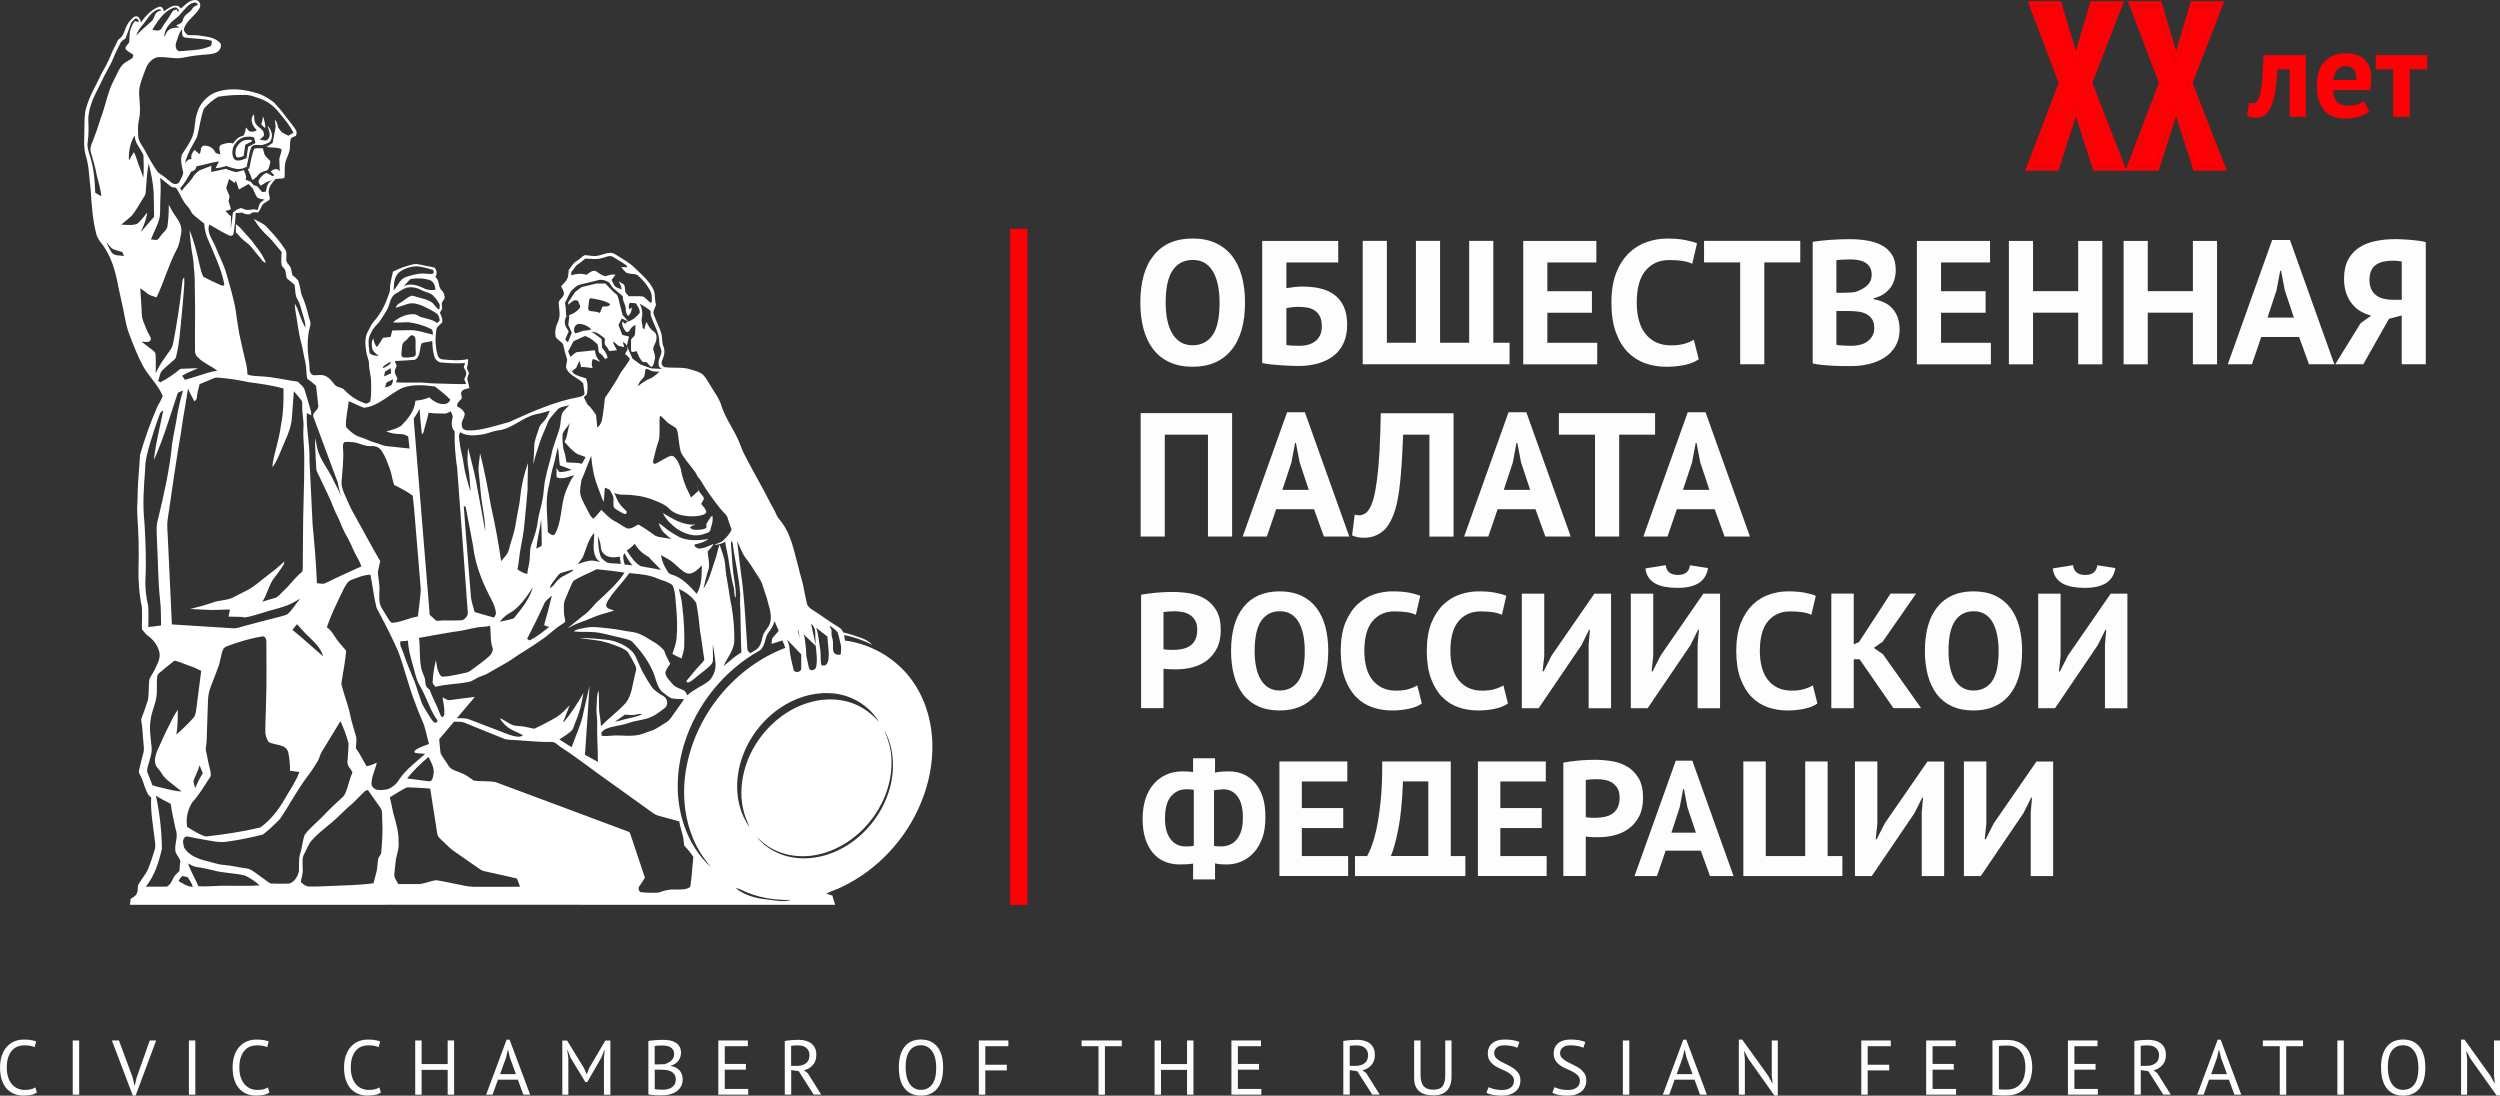 <?xml version="1.0" encoding="UTF-8"?>
<svg id="Layer_1" xmlns="http://www.w3.org/2000/svg" viewBox="0 0 637.64 279.46">
  <rect x="0" y="0" width="637.64" height="279.46" fill="#333333" stroke="none"/>
  <defs>
    <style>
      .cls-1, .cls-2 {
        fill: #ff0005;
      }

      .cls-3 {
        fill: #fff;
      }

      .cls-2 {
        fill-rule: evenodd;
      }

      .cls-4 {
        fill: #fdfdfd;
      }
    </style>
  </defs>
  <path class="cls-2" d="M257.64,58.36h4.41v172.43h-4.41V58.36Z"/>
  <path class="cls-4" d="M9.41,278.63c-.39.3-.9.52-1.5.63-.6.12-1.25.18-1.93.18-.83,0-1.61-.14-2.33-.42-.73-.29-1.35-.72-1.89-1.3-.54-.58-.97-1.32-1.28-2.22-.32-.9-.47-1.97-.47-3.21s.18-2.39.53-3.29c.35-.9.81-1.64,1.38-2.21.57-.57,1.21-.99,1.92-1.25.71-.26,1.44-.39,2.17-.39.79,0,1.44.04,1.93.13.5.09.93.2,1.28.35l-.39,1.46c-.63-.32-1.53-.47-2.71-.47-.54,0-1.07.1-1.6.29-.53.2-1,.52-1.41.97-.42.45-.75,1.04-1,1.75-.25.72-.38,1.62-.38,2.67,0,.95.12,1.78.36,2.49.24.71.56,1.31.98,1.78.42.47.9.83,1.46,1.07.56.24,1.17.36,1.82.36.6,0,1.11-.06,1.55-.18.44-.12.81-.27,1.11-.46l.39,1.28ZM18.55,265.38h1.64v13.83h-1.64v-13.83ZM33.85,274.88l.47,2.09h.02l.51-2.13,3.34-9.46h1.64l-5.23,14.04h-.73l-5.33-14.04h1.8l3.52,9.5ZM48.18,265.38h1.64v13.83h-1.64v-13.83ZM68.73,278.63c-.39.3-.9.52-1.5.63-.6.12-1.25.18-1.93.18-.83,0-1.61-.14-2.33-.42-.73-.29-1.35-.72-1.89-1.3-.54-.58-.97-1.32-1.28-2.22-.32-.9-.47-1.97-.47-3.21s.18-2.39.53-3.29c.35-.9.81-1.64,1.38-2.21.57-.57,1.21-.99,1.92-1.25.71-.26,1.44-.39,2.17-.39.79,0,1.44.04,1.93.13.5.09.93.2,1.28.35l-.39,1.46c-.63-.32-1.53-.47-2.71-.47-.54,0-1.07.1-1.6.29-.53.2-1,.52-1.41.97-.42.45-.75,1.04-1,1.75-.25.72-.38,1.62-.38,2.67,0,.95.12,1.78.36,2.49.24.71.56,1.31.98,1.78.42.47.9.83,1.46,1.07.56.24,1.17.36,1.82.36.6,0,1.11-.06,1.55-.18.44-.12.81-.27,1.11-.46l.39,1.28ZM97.15,278.63c-.39.3-.9.52-1.5.63-.6.12-1.25.18-1.93.18-.83,0-1.61-.14-2.33-.42-.73-.29-1.35-.72-1.89-1.3-.54-.58-.97-1.32-1.28-2.22-.32-.9-.47-1.97-.47-3.21s.18-2.39.53-3.29c.35-.9.81-1.64,1.38-2.21.57-.57,1.21-.99,1.92-1.25.71-.26,1.44-.39,2.17-.39.79,0,1.44.04,1.93.13.5.09.93.2,1.28.35l-.39,1.46c-.63-.32-1.53-.47-2.71-.47-.54,0-1.07.1-1.6.29-.53.2-1,.52-1.41.97-.42.45-.75,1.04-1,1.75-.25.73-.38,1.62-.38,2.67,0,.95.12,1.78.36,2.49.24.71.56,1.31.98,1.78.42.47.9.83,1.46,1.07.56.24,1.17.36,1.82.36.6,0,1.11-.06,1.55-.18.44-.12.81-.27,1.11-.46l.39,1.28ZM114.18,272.87h-6.64v6.34h-1.64v-13.83h1.64v6.02h6.64v-6.02h1.64v13.83h-1.64v-6.34ZM132.08,275.38h-5.07l-1.38,3.83h-1.64l5.23-14.04h.75l5.26,14.04h-1.74l-1.41-3.83ZM127.54,273.96h4.05l-1.53-4.2-.49-2.09h-.02l-.49,2.13-1.51,4.17h0ZM154.03,269.92l.2-2.07h-.1l-.75,1.89-3.59,6.25h-.49l-3.81-6.26-.71-1.88h-.1l.28,2.06v9.31h-1.54v-13.83h1.22l4.33,7.07.65,1.54h.04l.61-1.58,4.13-7.03h1.28v13.83h-1.64v-9.28h0ZM173.69,268.54c0,.33-.05.66-.15,1-.11.34-.26.66-.47.96-.21.29-.48.56-.81.78-.33.22-.72.39-1.17.52v.08c.39.06.77.18,1.14.34.36.15.68.38.96.65.28.28.5.61.67,1,.17.39.26.87.26,1.4,0,.71-.15,1.33-.44,1.85-.29.52-.69.94-1.17,1.28-.48.33-1.03.57-1.65.73-.62.15-1.25.24-1.89.24h-.79c-.3,0-.62,0-.95-.03-.33-.02-.66-.05-.99-.08-.33-.03-.62-.09-.87-.15v-13.61c.49-.08,1.05-.15,1.7-.2.64-.05,1.35-.08,2.11-.08.51,0,1.04.04,1.57.13.53.08,1.02.25,1.45.49.43.24.8.58,1.07,1.02.29.43.43,1,.43,1.68h0ZM169.11,277.94c.43,0,.83-.05,1.22-.15.39-.1.74-.26,1.04-.47.3-.22.54-.49.72-.8.18-.32.27-.7.27-1.13,0-.54-.11-.97-.32-1.31-.22-.33-.5-.59-.85-.77-.35-.19-.74-.31-1.17-.38-.43-.06-.87-.1-1.31-.1h-1.72v4.96c.09.02.22.05.39.06.17.02.36.02.56.04.2.02.4.02.61.03.21,0,.39,0,.56,0h0ZM168.02,271.47c.22,0,.49,0,.81-.02.32-.02.58-.03.79-.06.32-.11.61-.23.89-.39.28-.15.53-.33.74-.53.22-.2.39-.44.51-.71.12-.27.19-.56.19-.88,0-.43-.09-.8-.25-1.07-.16-.29-.39-.51-.66-.68-.28-.17-.59-.29-.95-.36-.36-.07-.72-.11-1.09-.11-.43,0-.83,0-1.2.03-.36.02-.63.05-.82.09v4.7h1.04ZM183.22,265.38h7.53v1.46h-5.89v4.52h5.39v1.46h-5.39v4.92h5.98v1.46h-7.63v-13.83h0ZM200.13,265.51c.5-.09,1.07-.16,1.73-.22.65-.05,1.24-.08,1.79-.08.6,0,1.18.06,1.73.2.55.14,1.03.35,1.45.65.42.3.75.7,1,1.18.25.49.38,1.08.38,1.78,0,1.08-.29,1.96-.89,2.63-.6.67-1.34,1.12-2.25,1.34l.95.73,3.44,5.47h-1.92l-3.81-5.97-1.93-.29v6.26h-1.64v-13.69h-.02ZM203.69,266.64h-.53c-.19,0-.36,0-.53.02-.17.02-.33.02-.49.04-.15.02-.27.03-.36.06v5.09h1.54c.91,0,1.66-.22,2.25-.67.6-.45.89-1.14.89-2.09,0-.71-.25-1.3-.73-1.75-.49-.46-1.17-.69-2.03-.69h0ZM229.25,272.29c0-2.3.49-4.07,1.46-5.3.97-1.23,2.37-1.85,4.17-1.85.97,0,1.82.17,2.53.52.71.34,1.3.83,1.77,1.45.46.63.81,1.38,1.04,2.25.22.87.33,1.85.33,2.94,0,2.3-.49,4.07-1.47,5.3-.98,1.23-2.38,1.85-4.2,1.85-.96,0-1.79-.17-2.5-.52-.7-.34-1.29-.83-1.75-1.45-.46-.63-.81-1.38-1.04-2.25-.22-.87-.33-1.86-.33-2.94h0ZM230.99,272.29c0,.77.08,1.49.22,2.17.15.69.39,1.28.7,1.81.32.52.72.94,1.21,1.24.49.31,1.07.46,1.75.46,1.22,0,2.19-.46,2.88-1.39.7-.93,1.04-2.36,1.04-4.3,0-.75-.08-1.47-.22-2.16-.15-.7-.39-1.3-.71-1.82-.32-.52-.73-.94-1.22-1.24-.49-.31-1.08-.46-1.77-.46-1.21,0-2.16.46-2.85,1.39-.69.93-1.04,2.36-1.04,4.3ZM249.66,265.38h7.53v1.46h-5.89v4.72h5.5v1.46h-5.5v6.18h-1.64v-13.83ZM286.13,266.84h-4.31v12.37h-1.64v-12.37h-4.31v-1.46h10.25v1.46ZM302.76,272.87h-6.64v6.34h-1.64v-13.83h1.64v6.02h6.64v-6.02h1.64v13.83h-1.64v-6.34ZM314.09,265.38h7.53v1.46h-5.89v4.52h5.39v1.46h-5.39v4.92h5.98v1.46h-7.63v-13.83h0ZM342.61,265.51c.5-.09,1.08-.16,1.73-.22.65-.05,1.24-.08,1.78-.08.6,0,1.18.06,1.73.2.55.14,1.03.35,1.44.65.42.3.75.7,1,1.18.25.49.38,1.08.38,1.78,0,1.08-.29,1.96-.89,2.63-.59.67-1.34,1.12-2.25,1.34l.95.73,3.44,5.47h-1.92l-3.81-5.97-1.93-.29v6.26h-1.64v-13.69h-.02ZM346.17,266.64h-.53c-.19,0-.36,0-.53.02-.17.02-.33.02-.49.04-.15.02-.27.03-.36.06v5.09h1.54c.91,0,1.66-.22,2.25-.67.59-.45.89-1.14.89-2.09,0-.71-.25-1.3-.74-1.75-.49-.46-1.17-.69-2.03-.69h0ZM368.64,265.38h1.58v9.22c0,.83-.11,1.55-.33,2.16-.22.61-.53,1.11-.93,1.49-.4.39-.89.67-1.46.86-.56.19-1.19.28-1.88.28-1.63,0-2.87-.37-3.7-1.11-.83-.73-1.24-1.85-1.24-3.36v-9.54h1.64v8.77c0,.7.07,1.28.21,1.77.14.48.35.87.63,1.17.28.29.62.51,1.03.64.42.13.9.2,1.45.2,1.07,0,1.83-.29,2.29-.88.46-.59.69-1.55.69-2.9v-8.77h0ZM386.15,275.69c0-.56-.16-1-.5-1.35-.33-.35-.74-.66-1.23-.93-.5-.27-1.03-.53-1.61-.76-.58-.24-1.11-.53-1.61-.86-.49-.34-.9-.75-1.23-1.24-.33-.49-.5-1.12-.5-1.89,0-1.08.38-1.94,1.13-2.57.75-.63,1.82-.95,3.2-.95.8,0,1.53.06,2.19.18.66.12,1.17.27,1.54.46l-.5,1.46c-.3-.15-.75-.29-1.34-.42-.59-.14-1.25-.2-1.99-.2-.87,0-1.52.19-1.95.58-.43.39-.65.84-.65,1.38s.16.94.5,1.28.74.65,1.24.92c.49.27,1.03.53,1.61.8.58.27,1.11.57,1.61.92.49.35.91.77,1.24,1.25s.49,1.1.49,1.82c0,.6-.11,1.13-.32,1.6s-.52.88-.93,1.22c-.41.34-.91.6-1.49.79-.58.19-1.24.28-1.98.28-.99,0-1.8-.08-2.45-.22-.65-.15-1.14-.32-1.5-.5l.56-1.46c.3.17.75.33,1.35.49.59.16,1.26.24,1.99.24.43,0,.84-.04,1.22-.13.38-.09.71-.22.99-.42.28-.19.49-.43.66-.72.16-.29.25-.63.25-1.03h0ZM402.97,275.69c0-.56-.16-1-.5-1.35-.33-.35-.74-.66-1.24-.93-.49-.27-1.03-.53-1.61-.76-.58-.24-1.11-.53-1.61-.86-.49-.34-.9-.75-1.24-1.24-.33-.49-.49-1.12-.49-1.89,0-1.08.38-1.94,1.13-2.57.75-.63,1.82-.95,3.2-.95.8,0,1.53.06,2.2.18.66.12,1.17.27,1.54.46l-.5,1.46c-.3-.15-.75-.29-1.34-.42-.59-.14-1.25-.2-1.99-.2-.87,0-1.52.19-1.96.58-.43.39-.65.84-.65,1.38s.16.94.5,1.28.74.65,1.24.92c.49.27,1.03.53,1.61.8.58.27,1.11.57,1.61.92.49.35.9.77,1.24,1.25.33.49.49,1.1.49,1.82,0,.6-.11,1.13-.32,1.6-.21.47-.52.88-.93,1.22-.41.34-.91.6-1.49.79-.58.19-1.24.28-1.98.28-.99,0-1.8-.08-2.45-.22-.65-.15-1.14-.32-1.5-.5l.56-1.46c.3.17.75.33,1.34.49.6.16,1.26.24,2,.24.43,0,.84-.04,1.22-.13.38-.09.71-.22.99-.42.28-.19.49-.43.66-.72.16-.29.25-.63.25-1.03h0ZM413.92,265.38h1.64v13.83h-1.64v-13.83ZM432.19,275.38h-5.07l-1.37,3.83h-1.64l5.23-14.04h.75l5.26,14.04h-1.74l-1.42-3.83ZM427.64,273.96h4.05l-1.53-4.2-.49-2.09h-.02l-.49,2.13-1.51,4.17h0ZM445.99,270.16l-1.07-1.99h-.08l.2,1.99v9.04h-1.54v-14.04h.87l6.62,9.22,1.03,1.89h.1l-.22-1.89v-9h1.54v14.04h-.87l-6.58-9.27h0ZM474.73,265.38h7.53v1.46h-5.89v4.72h5.49v1.46h-5.49v6.18h-1.64v-13.83ZM491.28,265.38h7.53v1.46h-5.89v4.52h5.4v1.46h-5.4v4.92h5.99v1.46h-7.63v-13.83h0ZM508.19,265.38c.25-.04.53-.07.84-.08.31-.02.63-.03.97-.04.33,0,.67-.02.99-.02.33,0,.63,0,.9,0,1.11,0,2.06.17,2.88.52.81.34,1.48.82,2,1.43.53.61.92,1.34,1.17,2.2.25.86.39,1.8.39,2.82,0,.94-.12,1.83-.36,2.7-.25.87-.63,1.62-1.16,2.3-.53.66-1.22,1.2-2.06,1.6-.84.4-1.86.6-3.06.6-.21,0-.49,0-.82,0-.33,0-.68-.02-1.04-.04s-.69-.04-.99-.05c-.3-.02-.52-.03-.65-.06v-13.85h0ZM511.92,266.68h-.56c-.2,0-.4,0-.6.02-.2.02-.38.02-.54.04-.16.02-.3.02-.39.04v11.06c.07.02.19.02.38.03.19,0,.38.02.57.02.19,0,.39.02.57.02.19,0,.31,0,.38,0,.92,0,1.69-.15,2.32-.47.62-.32,1.13-.74,1.5-1.28.38-.53.64-1.14.8-1.84.15-.7.24-1.41.24-2.14,0-.64-.07-1.29-.22-1.95-.15-.65-.39-1.24-.75-1.77-.36-.53-.83-.96-1.43-1.29-.59-.34-1.35-.5-2.26-.5h0ZM527.45,265.38h7.53v1.46h-5.89v4.52h5.4v1.46h-5.4v4.92h5.98v1.46h-7.63v-13.83h0ZM544.36,265.51c.5-.09,1.08-.16,1.73-.22.65-.05,1.24-.08,1.78-.08.6,0,1.18.06,1.73.2.55.13,1.03.35,1.45.65.42.3.75.7,1,1.18.25.49.38,1.08.38,1.78,0,1.08-.29,1.96-.89,2.63-.59.67-1.34,1.12-2.25,1.34l.95.73,3.44,5.47h-1.92l-3.81-5.97-1.93-.29v6.26h-1.64v-13.69h-.02ZM547.91,266.64h-.53c-.19,0-.36,0-.53.02-.17.02-.33.02-.49.04-.15.02-.27.03-.36.06v5.09h1.54c.91,0,1.66-.22,2.25-.67.59-.45.89-1.14.89-2.09,0-.71-.25-1.3-.74-1.75-.49-.46-1.17-.69-2.03-.69h0ZM568.5,275.38h-5.07l-1.38,3.83h-1.64l5.23-14.04h.75l5.26,14.04h-1.74l-1.41-3.83ZM563.95,273.96h4.05l-1.53-4.2-.49-2.09h-.02l-.49,2.13-1.51,4.17h0ZM587.42,266.84h-4.31v12.37h-1.64v-12.37h-4.31v-1.46h10.25v1.46ZM596.16,265.38h1.64v13.83h-1.64v-13.83ZM607.29,272.29c0-2.3.49-4.07,1.46-5.3.97-1.23,2.36-1.85,4.17-1.85.97,0,1.82.17,2.53.52.71.34,1.3.83,1.77,1.45.46.63.81,1.38,1.04,2.25.22.87.33,1.85.33,2.94,0,2.3-.49,4.07-1.47,5.3-.98,1.23-2.38,1.85-4.2,1.85-.96,0-1.79-.17-2.5-.52-.7-.34-1.29-.83-1.75-1.45-.46-.63-.81-1.38-1.03-2.25-.22-.87-.33-1.86-.33-2.94h0ZM609.03,272.29c0,.77.08,1.49.22,2.17.16.69.39,1.28.7,1.81.32.52.72.94,1.21,1.24.5.31,1.08.46,1.75.46,1.22,0,2.19-.46,2.88-1.39.7-.93,1.04-2.36,1.04-4.3,0-.75-.08-1.47-.22-2.16s-.39-1.3-.71-1.82c-.33-.52-.74-.94-1.22-1.24-.49-.31-1.08-.46-1.77-.46-1.21,0-2.16.46-2.85,1.39-.69.93-1.03,2.36-1.03,4.3ZM630.19,270.16l-1.07-1.99h-.07l.2,1.99v9.04h-1.54v-14.04h.87l6.62,9.22,1.03,1.89h.1l-.22-1.89v-9h1.54v14.04h-.87l-6.58-9.27h0Z"/>
  <path class="cls-4" d="M291.03,151.7c1.17-.22,2.46-.39,3.86-.53,1.41-.12,2.81-.19,4.2-.19s2.9.12,4.36.36,2.78.71,3.94,1.42c1.17.71,2.12,1.7,2.86,2.96.73,1.27,1.11,2.91,1.11,4.95,0,1.84-.32,3.39-.96,4.65-.64,1.27-1.49,2.3-2.54,3.11-1.06.8-2.26,1.39-3.61,1.75-1.35.36-2.75.54-4.2.54h-.66c-.31,0-.63,0-.96-.02-.33-.02-.66-.03-.98-.06-.32-.03-.55-.05-.69-.08v10.06h-5.72v-28.92h0ZM299.54,155.91c-.56,0-1.08.02-1.58.06-.5.04-.9.09-1.21.15v9.48c.11.03.28.05.5.08.22.03.46.05.71.06.25.02.49.02.73.02h.52c.75,0,1.5-.07,2.24-.21.73-.14,1.4-.39,1.99-.77.59-.38,1.05-.9,1.4-1.57.35-.66.52-1.55.52-2.63,0-.92-.17-1.68-.5-2.27-.33-.6-.77-1.07-1.31-1.44s-1.16-.61-1.86-.75c-.69-.14-1.4-.21-2.12-.21h0ZM304.28,220.27c-.53.09-1.07.14-1.63.17-.56.03-1.15.04-1.79.04-1.34,0-2.57-.23-3.72-.69-1.14-.46-2.13-1.17-2.98-2.13-.85-.96-1.51-2.17-2-3.63-.49-1.46-.73-3.19-.73-5.19,0-1.89.25-3.58.73-5.07.49-1.49,1.18-2.75,2.09-3.8.9-1.04,1.99-1.84,3.24-2.4,1.25-.56,2.64-.83,4.18-.83.36,0,.8.02,1.34.04.53.03.96.09,1.29.17v-3.55h5.6v3.67c.53-.14,1.14-.23,1.82-.27.68-.04,1.23-.06,1.65-.06,1.36,0,2.61.24,3.76.73,1.14.49,2.13,1.22,2.98,2.21.85.99,1.51,2.21,1.98,3.67.47,1.46.66,3.15.66,5.07s-.22,3.72-.75,5.22c-.53,1.5-1.25,2.76-2.17,3.78-.92,1.02-1.98,1.78-3.19,2.3-1.21.52-2.51.77-3.9.77-.45,0-.93-.02-1.44-.06-.52-.04-.98-.12-1.4-.23v4.09h-5.59v-4h0ZM312,201.32c-.28,0-.66.05-1.13.09-.47.03-.88.08-1.22.17v14.19c.25.05.55.08.9.08s.67.04.98.04c.78,0,1.5-.18,2.17-.46.66-.28,1.25-.73,1.75-1.34.5-.61.89-1.38,1.17-2.3.28-.92.38-2.03.38-3.34,0-2.23-.4-3.97-1.29-5.22-.89-1.25-2.12-1.92-3.72-1.92h0ZM302.32,215.89c.22,0,.56,0,1.02-.02.46-.02.84-.08,1.15-.19v-14.24c-.28-.05-.59-.09-.96-.11-.36-.02-.7-.02-1-.02-1.53,0-2.81.59-3.84,1.78-1.03,1.19-1.55,3.09-1.55,5.69,0,2.26.47,4.01,1.42,5.25.94,1.23,2.2,1.85,3.76,1.85v.02ZM313.99,166.02c0-4.87,1.08-8.62,3.22-11.25,2.14-2.63,5.2-3.94,9.18-3.94,2.09,0,3.91.36,5.47,1.08,1.56.73,2.85,1.75,3.88,3.09,1.03,1.34,1.79,2.94,2.29,4.8.5,1.86.75,3.93.75,6.22,0,4.87-1.08,8.62-3.24,11.25-2.16,2.63-5.21,3.94-9.16,3.94-2.12,0-3.95-.36-5.51-1.08-1.56-.73-2.84-1.75-3.86-3.09-1.01-1.34-1.78-2.94-2.27-4.8-.5-1.86-.75-3.93-.75-6.22h0ZM320,166.02c0,1.48.12,2.83.38,4.07.25,1.24.63,2.3,1.15,3.19.52.89,1.17,1.58,1.99,2.09.8.5,1.77.75,2.88.75,2.03,0,3.6-.8,4.72-2.38,1.11-1.58,1.67-4.16,1.67-7.72,0-1.42-.12-2.74-.36-3.97-.24-1.22-.6-2.3-1.11-3.22-.5-.92-1.15-1.63-1.96-2.15-.8-.52-1.79-.77-2.96-.77-2.03,0-3.6.81-4.72,2.44-1.11,1.63-1.67,4.18-1.67,7.66h-.01ZM362.66,179.43c-.89.63-2.03,1.09-3.4,1.36-1.38.28-2.79.42-4.24.42-1.75,0-3.42-.27-4.98-.81-1.57-.54-2.96-1.42-4.15-2.63-1.2-1.21-2.15-2.78-2.86-4.71-.71-1.93-1.07-4.27-1.07-7.03s.39-5.26,1.19-7.2c.79-1.93,1.82-3.49,3.09-4.68,1.27-1.18,2.68-2.03,4.23-2.55,1.56-.52,3.12-.77,4.68-.77,1.67,0,3.08.11,4.24.33,1.15.22,2.11.49,2.86.8l-1.13,4.85c-.64-.31-1.4-.53-2.27-.66-.88-.14-1.94-.21-3.19-.21-2.31,0-4.17.82-5.57,2.47-1.41,1.64-2.11,4.2-2.11,7.65,0,1.5.17,2.88.5,4.12.33,1.24.84,2.3,1.52,3.18.68.87,1.53,1.57,2.54,2.06s2.19.73,3.52.73c1.25,0,2.31-.12,3.17-.38.87-.25,1.62-.57,2.26-.96l1.17,4.65h0ZM384.61,179.43c-.89.63-2.02,1.09-3.4,1.36-1.37.28-2.79.42-4.23.42-1.76,0-3.42-.27-4.99-.81-1.57-.54-2.96-1.42-4.15-2.63-1.2-1.21-2.15-2.78-2.86-4.71-.71-1.93-1.07-4.27-1.07-7.03s.39-5.26,1.19-7.2c.8-1.93,1.83-3.49,3.09-4.68,1.27-1.18,2.68-2.03,4.24-2.55,1.56-.52,3.11-.77,4.68-.77,1.67,0,3.08.11,4.23.33,1.15.22,2.11.49,2.86.8l-1.13,4.85c-.64-.31-1.4-.53-2.27-.66-.87-.14-1.94-.21-3.19-.21-2.31,0-4.17.82-5.57,2.47-1.41,1.64-2.11,4.2-2.11,7.65,0,1.5.17,2.88.5,4.12.33,1.24.84,2.3,1.52,3.18.68.87,1.53,1.57,2.54,2.06,1.01.49,2.19.73,3.53.73,1.25,0,2.31-.12,3.17-.38.87-.25,1.62-.57,2.26-.96l1.17,4.65h0ZM405.19,164.43l.33-3.8h-.21l-1.96,3.93-10.9,16.07h-4.3v-29.22h5.72v15.91l-.42,3.93h.25l2.05-4.05,10.9-15.78h4.26v29.22h-5.72v-16.19h0ZM432.99,164.43l.33-3.8h-.21l-1.96,3.93-10.9,16.07h-4.3v-29.22h5.72v15.91l-.42,3.93h.25l2.05-4.05,10.9-15.78h4.26v29.22h-5.72v-16.19h0ZM424.85,144.14c.11.89.44,1.53.98,1.92.54.39,1.25.59,2.11.59,1.86,0,2.89-.82,3.09-2.47l4.63.71c-.31,1.75-1.11,3.03-2.41,3.84-1.29.8-3.08,1.21-5.36,1.21-1.14,0-2.19-.09-3.13-.25-.94-.16-1.78-.44-2.48-.81-.71-.38-1.29-.88-1.75-1.52s-.74-1.43-.86-2.38l5.18-.83h0ZM463.54,179.43c-.89.63-2.02,1.09-3.4,1.36-1.37.28-2.79.42-4.23.42-1.76,0-3.42-.27-4.99-.81-1.57-.54-2.96-1.42-4.15-2.63-1.2-1.21-2.15-2.78-2.86-4.71-.71-1.93-1.07-4.27-1.07-7.03s.39-5.26,1.19-7.2c.8-1.93,1.83-3.49,3.09-4.68s2.68-2.03,4.24-2.55c1.56-.52,3.11-.77,4.68-.77,1.67,0,3.08.11,4.23.33,1.15.22,2.11.49,2.86.8l-1.13,4.85c-.64-.31-1.4-.53-2.27-.66-.87-.14-1.94-.21-3.19-.21-2.31,0-4.17.82-5.57,2.47-1.41,1.64-2.11,4.2-2.11,7.65,0,1.5.17,2.88.5,4.12.33,1.24.84,2.3,1.52,3.18.68.87,1.53,1.57,2.54,2.06s2.2.73,3.53.73c1.25,0,2.31-.12,3.17-.38s1.62-.57,2.26-.96l1.17,4.65h0ZM474.31,168.15h-1.5v12.48h-5.72v-29.22h5.72v12.94l1.34-.59,8.05-12.36h6.51l-8.52,12.27-2.26,1.58,2.34,1.63,9.72,13.73h-7.06l-8.64-12.48h.01ZM490.96,166.02c0-4.87,1.08-8.62,3.22-11.25,2.14-2.63,5.2-3.94,9.18-3.94,2.09,0,3.91.36,5.47,1.08,1.56.73,2.85,1.75,3.88,3.09,1.03,1.34,1.79,2.94,2.29,4.8.5,1.86.75,3.93.75,6.22,0,4.87-1.08,8.62-3.24,11.25s-5.21,3.94-9.16,3.94c-2.12,0-3.95-.36-5.51-1.08-1.56-.73-2.84-1.75-3.86-3.09-1.01-1.34-1.78-2.94-2.27-4.8-.5-1.86-.75-3.93-.75-6.22h0ZM496.98,166.02c0,1.48.12,2.83.38,4.07.25,1.24.63,2.3,1.15,3.19.52.89,1.17,1.58,1.98,2.09.8.5,1.77.75,2.88.75,2.03,0,3.6-.8,4.72-2.38,1.11-1.58,1.67-4.16,1.67-7.72,0-1.42-.12-2.74-.36-3.97-.24-1.22-.6-2.3-1.11-3.22-.5-.92-1.15-1.63-1.96-2.15-.8-.52-1.8-.77-2.96-.77-2.03,0-3.6.81-4.72,2.44-1.11,1.63-1.67,4.18-1.67,7.66h0ZM536.88,164.43l.33-3.8h-.21l-1.96,3.93-10.89,16.07h-4.3v-29.22h5.72v15.91l-.42,3.93h.25l2.05-4.05,10.89-15.78h4.26v29.22h-5.72v-16.19h0ZM528.74,144.14c.11.89.44,1.53.98,1.92.54.39,1.24.59,2.11.59,1.86,0,2.89-.82,3.09-2.47l4.63.71c-.31,1.75-1.11,3.03-2.4,3.84-1.29.8-3.08,1.21-5.36,1.21-1.14,0-2.19-.09-3.13-.25-.94-.17-1.78-.44-2.48-.81-.71-.38-1.29-.88-1.75-1.52-.46-.64-.74-1.43-.86-2.38l5.18-.83h0ZM326.32,194.22h17.32v5.09h-11.6v6.8h10.56v5.09h-10.56v7.14h11.81v5.09h-17.53v-29.22h0ZM373.74,223.44h-28.14v-5.09h3.09c.19-.31.52-.99.96-2.05.44-1.06.89-2.55,1.34-4.48s.82-4.35,1.13-7.27c.31-2.91.45-6.35.42-10.33h17.49v24.12h3.72v5.09h0ZM364.3,218.34v-19.04h-6.47c-.17,4.95-.56,9.01-1.19,12.17-.62,3.16-1.26,5.45-1.9,6.86h9.56ZM376.95,194.22h17.32v5.09h-11.6v6.8h10.56v5.09h-10.56v7.14h11.81v5.09h-17.53v-29.22h0ZM398.74,194.51c1.17-.22,2.46-.39,3.86-.53,1.41-.12,2.81-.19,4.2-.19s2.9.12,4.36.36c1.46.24,2.77.71,3.94,1.42,1.17.71,2.12,1.7,2.86,2.96.74,1.27,1.11,2.91,1.11,4.95,0,1.84-.32,3.39-.96,4.65-.64,1.27-1.49,2.3-2.54,3.11-1.06.8-2.26,1.39-3.61,1.75-1.35.36-2.75.54-4.2.54h-.67c-.31,0-.62,0-.96-.02-.33-.02-.66-.03-.98-.06-.32-.03-.55-.05-.69-.08v10.06h-5.72v-28.92h0ZM407.25,198.73c-.56,0-1.08.02-1.58.06-.5.04-.9.09-1.21.15v9.48c.11.03.28.05.5.08.22.03.46.05.71.06.25.02.5.02.73.02h.53c.75,0,1.5-.07,2.24-.21.74-.14,1.4-.39,1.99-.77.59-.38,1.05-.9,1.4-1.57.35-.66.53-1.55.53-2.63,0-.92-.17-1.68-.5-2.27-.33-.59-.77-1.07-1.31-1.44-.54-.36-1.16-.61-1.86-.75-.7-.14-1.41-.21-2.12-.21h-.02ZM433.8,216.97h-8.97l-2.21,6.47h-5.72l10.52-29.43h4.21l10.52,29.43h-6.01l-2.34-6.47ZM426.29,212.38h6.26l-2.17-6.51-.88-4.59h-.21l-.87,4.63-2.12,6.47h0ZM469.9,223.44h-25.25v-29.22h5.72v24.12h10.06v-24.12h5.72v24.12h3.76v5.09ZM490.15,207.24l.33-3.8h-.21l-1.96,3.93-10.9,16.07h-4.3v-29.22h5.72v15.91l-.42,3.93h.25l2.05-4.05,10.9-15.78h4.26v29.22h-5.72v-16.21ZM517.95,207.24l.33-3.8h-.21l-1.96,3.93-10.9,16.07h-4.3v-29.22h5.72v15.91l-.42,3.93h.25l2.05-4.05,10.9-15.78h4.26v29.22h-5.72v-16.21Z"/>
  <path class="cls-4" d="M290.85,77.18c0-5.24,1.15-9.28,3.46-12.11,2.3-2.83,5.61-4.24,9.89-4.24,2.25,0,4.21.39,5.89,1.17,1.68.78,3.07,1.89,4.18,3.32,1.11,1.44,1.93,3.16,2.47,5.17.54,2.01.81,4.24.81,6.69,0,5.24-1.16,9.28-3.48,12.11-2.32,2.83-5.61,4.25-9.86,4.25-2.28,0-4.25-.39-5.94-1.17-1.68-.78-3.06-1.89-4.16-3.32-1.09-1.44-1.91-3.16-2.45-5.17-.54-2.01-.81-4.24-.81-6.69h0ZM297.31,77.18c0,1.59.13,3.05.4,4.38.27,1.34.68,2.48,1.24,3.44.56.96,1.27,1.71,2.13,2.25.86.54,1.9.81,3.1.81,2.19,0,3.88-.85,5.08-2.56,1.2-1.71,1.8-4.48,1.8-8.32,0-1.53-.12-2.95-.38-4.27-.25-1.32-.65-2.47-1.19-3.46-.54-.99-1.24-1.76-2.11-2.32-.87-.56-1.93-.83-3.19-.83-2.19,0-3.88.87-5.08,2.63-1.2,1.75-1.8,4.51-1.8,8.25ZM321.95,61.45h19.37v5.49h-13.22v6.56c.51-.09,1.13-.18,1.86-.27.74-.09,1.46-.14,2.18-.14,1.68,0,3.22.16,4.63.49,1.41.33,2.61.87,3.62,1.64,1.01.77,1.8,1.77,2.36,3.01.57,1.24.85,2.77.85,4.56s-.29,3.31-.87,4.63c-.59,1.32-1.42,2.41-2.52,3.28-1.1.87-2.41,1.53-3.96,1.98-1.54.45-3.28.67-5.19.67-.51,0-1.14-.02-1.91-.05-.76-.03-1.58-.08-2.43-.13-.85-.06-1.7-.14-2.54-.22-.84-.09-1.58-.21-2.25-.36v-31.15h.02ZM331.52,88.2c.78,0,1.51-.1,2.18-.29.67-.19,1.27-.49,1.78-.88.51-.39.91-.9,1.21-1.52.3-.62.45-1.37.45-2.26,0-1.07-.16-1.91-.5-2.56-.33-.64-.78-1.15-1.34-1.52-.57-.37-1.22-.61-1.95-.73s-1.52-.18-2.36-.18c-.42,0-.94.04-1.58.12-.62.08-1.07.14-1.31.19v9.41c.33.09.83.14,1.51.17.67.03,1.31.05,1.91.05ZM347.57,92.91v-31.47h6.16v25.98h7.41v-25.98h6.16v25.98h7.42v-25.98h6.16v25.98h4.14v5.49h-37.45ZM388.51,61.45h18.65v5.49h-12.5v7.33h11.37v5.49h-11.37v7.68h12.72v5.49h-18.87v-31.47h0ZM433.28,91.63c-.96.68-2.18,1.17-3.66,1.47-1.49.3-3.01.45-4.56.45-1.89,0-3.68-.29-5.37-.87-1.69-.59-3.19-1.53-4.48-2.83-1.29-1.31-2.31-3-3.07-5.08-.76-2.09-1.14-4.61-1.14-7.57s.42-5.67,1.28-7.75c.85-2.09,1.96-3.76,3.33-5.03,1.36-1.28,2.88-2.19,4.56-2.74,1.68-.56,3.35-.83,5.03-.83,1.8,0,3.31.12,4.56.36,1.24.24,2.27.53,3.07.85l-1.21,5.21c-.69-.33-1.51-.57-2.45-.72-.94-.15-2.09-.22-3.44-.22-2.49,0-4.49.88-6,2.66-1.51,1.77-2.27,4.51-2.27,8.24,0,1.62.18,3.1.54,4.44.36,1.34.91,2.48,1.64,3.42s1.65,1.68,2.74,2.21c1.1.53,2.36.79,3.79.79,1.34,0,2.49-.14,3.42-.4.93-.27,1.74-.61,2.43-1.04l1.26,5h0ZM459.17,66.93h-9.17v25.98h-6.16v-25.98h-9.21v-5.49h24.54v5.49ZM483.53,68.78c0,.78-.1,1.56-.3,2.33-.19.78-.51,1.49-.96,2.13-.45.64-1.03,1.21-1.75,1.71-.71.49-1.58.87-2.59,1.11v.27c.9.15,1.75.4,2.55.77.8.36,1.51.85,2.09,1.48.6.63,1.08,1.39,1.41,2.3.35.9.52,1.96.52,3.19,0,1.62-.35,3.02-1.04,4.2-.69,1.18-1.61,2.15-2.77,2.9-1.15.75-2.47,1.31-3.93,1.66-1.47.36-2.99.54-4.54.54h-1.95c-.8,0-1.65-.02-2.56-.07-.91-.05-1.84-.12-2.79-.2-.94-.09-1.81-.22-2.58-.4v-31.02c.57-.09,1.22-.18,1.95-.27.74-.09,1.52-.16,2.36-.22.84-.06,1.7-.11,2.58-.14.88-.03,1.76-.05,2.63-.05,1.47,0,2.9.12,4.29.34,1.39.22,2.64.62,3.74,1.19,1.1.57,1.97,1.36,2.63,2.38.66,1.02.99,2.3.99,3.86h.02ZM472.31,88.2c.74,0,1.46-.09,2.14-.27.69-.17,1.31-.45,1.82-.83.53-.37.96-.83,1.28-1.4.32-.56.49-1.23.49-2,0-.98-.19-1.75-.58-2.32-.38-.56-.88-1-1.5-1.31-.61-.32-1.31-.51-2.07-.6-.76-.09-1.53-.14-2.29-.14h-3.22v8.59c.15.06.38.11.7.14s.67.05,1.04.07.75.03,1.14.05c.39.02.74.02,1.04.02h0ZM470.36,74.67c.42,0,.91-.02,1.46-.05.56-.03,1.01-.08,1.37-.14,1.14-.36,2.12-.88,2.95-1.59.82-.71,1.24-1.65,1.24-2.81,0-.77-.15-1.41-.45-1.91-.3-.5-.69-.9-1.19-1.2-.49-.3-1.06-.5-1.69-.62-.62-.12-1.29-.18-1.98-.18-.78,0-1.5.02-2.16.05-.66.03-1.17.08-1.53.14v8.32h1.98ZM488.92,61.45h18.65v5.49h-12.5v7.33h11.37v5.49h-11.37v7.68h12.72v5.49h-18.88v-31.47h0ZM530.05,79.75h-11.51v13.17h-6.16v-31.47h6.16v12.81h11.51v-12.81h6.16v31.47h-6.16v-13.17ZM559.31,79.75h-11.51v13.17h-6.16v-31.47h6.16v12.81h11.51v-12.81h6.16v31.47h-6.16v-13.17ZM586.41,85.95h-9.66l-2.38,6.96h-6.16l11.32-31.69h4.54l11.32,31.69h-6.47l-2.52-6.96h0ZM578.33,81.01h6.74l-2.33-7.01-.94-4.95h-.22l-.94,4.99-2.29,6.96ZM618.73,92.91h-6.16v-12.45l-3.24.85-6.56,11.59h-7.15l6.47-10.47,2.7-1.93c-.96-.24-1.86-.61-2.7-1.1-.84-.49-1.57-1.13-2.2-1.91-.63-.78-1.12-1.7-1.49-2.77-.36-1.07-.54-2.27-.54-3.62,0-1.89.33-3.48.99-4.76.66-1.29,1.58-2.33,2.74-3.12,1.17-.8,2.56-1.36,4.18-1.71,1.61-.35,3.37-.52,5.26-.52.51,0,1.1.02,1.75.05.66.03,1.34.08,2.05.14.71.06,1.39.14,2.06.22.67.09,1.28.21,1.82.36v31.15h.01ZM610.28,66.49c-.81,0-1.58.08-2.29.22-.72.15-1.34.4-1.89.76-.54.36-.97.85-1.28,1.48-.32.63-.47,1.44-.47,2.43,0,.93.15,1.72.45,2.36.3.64.72,1.17,1.26,1.58.54.41,1.17.7,1.89.87.72.18,1.5.27,2.33.27h2.3v-9.75c-.33-.06-.67-.12-1.01-.15-.35-.05-.77-.07-1.28-.07h0ZM308.1,110.87h-11.01v25.98h-6.16v-31.47h23.33v31.47h-6.16v-25.98h0ZM335.16,129.88h-9.66l-2.38,6.96h-6.16l11.32-31.69h4.54l11.32,31.69h-6.47l-2.52-6.96h0ZM327.07,124.94h6.74l-2.33-7.01-.94-4.95h-.22l-.94,4.99-2.3,6.96ZM364.57,110.87h-6.69c-.12,2.84-.25,5.44-.4,7.78-.15,2.33-.36,4.44-.6,6.31-.25,1.87-.59,3.52-1.01,4.97-.42,1.44-.97,2.67-1.62,3.73-.42.69-.89,1.26-1.41,1.71-.53.45-1.08.81-1.64,1.08-.57.27-1.13.46-1.69.56s-1.08.15-1.55.15c-.69,0-1.27-.05-1.73-.15-.46-.1-.92-.26-1.37-.47l.67-5.3c.18.06.36.11.54.14.18.03.36.05.54.05.48,0,.95-.12,1.41-.36.46-.24.84-.66,1.19-1.21.43-.67.84-1.62,1.17-2.9.33-1.28.62-2.9.87-4.88.26-1.98.46-4.34.61-7.08.15-2.74.25-5.94.32-9.6h18.56v31.47h-6.16v-25.98l-.02-.02ZM391.64,129.88h-9.66l-2.38,6.96h-6.16l11.32-31.69h4.54l11.32,31.69h-6.47l-2.52-6.96h0ZM383.54,124.94h6.74l-2.33-7.01-.94-4.95h-.22l-.94,4.99-2.3,6.96ZM422.15,110.87h-9.17v25.98h-6.16v-25.98h-9.22v-5.49h24.54v5.49ZM437.35,129.88h-9.66l-2.38,6.96h-6.16l11.32-31.69h4.54l11.32,31.69h-6.47l-2.52-6.96h0ZM429.25,124.94h6.74l-2.33-7.01-.94-4.95h-.22l-.94,4.99-2.3,6.96Z"/>
  <path class="cls-1" d="M584.03,17.67h-3.12c-.12,1.49-.27,2.98-.44,4.44-.17,1.47-.43,2.79-.8,3.96-.37,1.17-.87,2.11-1.5,2.84-.63.73-1.45,1.09-2.46,1.09-1.22,0-2.08-.15-2.58-.46l.5-3.35c.34.12.65.19.94.19.42,0,.79-.18,1.11-.54.32-.36.58-1,.8-1.92.22-.93.4-2.2.53-3.79.14-1.6.24-3.62.3-6.07h10.81v15.76h-4.1v-12.15ZM604.3,28.45c-.63.5-1.49.93-2.57,1.28-1.08.35-2.24.52-3.45.52-2.54,0-4.41-.74-5.58-2.22-1.17-1.48-1.76-3.52-1.76-6.1,0-2.77.67-4.85,1.99-6.25,1.32-1.38,3.19-2.08,5.58-2.08.79,0,1.57.11,2.33.32.76.21,1.43.56,2.02,1.04.59.49,1.06,1.14,1.42,1.96.35.82.53,1.84.53,3.06,0,.44-.02.91-.08,1.42-.05.5-.13,1.03-.24,1.58h-9.42c.06,1.32.4,2.32,1.02,2.99.62.67,1.62,1.01,3,1.01.86,0,1.63-.13,2.31-.39.68-.26,1.2-.53,1.55-.8l1.35,2.68v-.02ZM598.45,16.88c-1.07,0-1.86.32-2.37.96-.51.64-.82,1.5-.93,2.57h5.83c.09-1.14-.09-2.01-.52-2.61-.43-.61-1.11-.91-2.03-.91h.01ZM619.05,17.67h-4.44v12.13h-4.22v-12.13h-4.44v-3.63h13.11v3.63Z"/>
  <path class="cls-1" d="M559.23,21.15l8.08-20.85h-8.49l-3.79,12.71-3.79-12.71h-8.49l7.9,20.84-8.41,22.01-8.58-22.01,8.08-20.84h-8.49l-3.79,12.71-3.79-12.71h-8.49l7.9,20.85-8.55,22.39h8.48l4.45-13.9,4.45,13.9h16.66l4.45-13.9,4.45,13.9h8.49l-8.73-22.39h0ZM534.72,42.44l-5.26-16.39-5.25,16.39h-6.08l8.13-21.29-7.48-19.75h6.07l4.61,15.46,4.61-15.46h6.07l-7.66,19.75,8.31,21.29h-6.07ZM555.03,26.04l-5.25,16.39h-6.08l8.13-21.29-7.48-19.75h6.07l4.61,15.46,4.61-15.46h6.07l-7.66,19.75,8.31,21.29h-6.07l-5.26-16.39Z"/>
  <path class="cls-1" d="M566.36,42.44h-6.07l-5.26-16.4-5.25,16.4h-6.08l8.13-21.29-7.48-19.75h6.07l4.61,15.46,4.61-15.46h6.07l-7.66,19.75,8.31,21.29Z"/>
  <path class="cls-1" d="M540.8,42.44h-6.07l-5.26-16.4-5.25,16.4h-6.08l8.13-21.29-7.48-19.75h6.07l4.61,15.46,4.61-15.46h6.07l-7.66,19.75,8.31,21.29Z"/>
  <path class="cls-3" d="M177.95,124.54h0c-.02-.66.02-1.32.04-1.98-.05.79-.1,1.92-.04,1.97v.02h0Z"/>
  <path class="cls-3" d="M64.37,45.95s.8-.56,1.11-.86c.31-.31.6-.94,1.37-1.21.77-.27,1.51-.57,1.51-.57,0,0,.8-1.97.52-2.31-.27-.33-1.31-1.13-1.5-1.86-.19-.73-.53-2.1-.53-2.13.05.27.12.54.18.81-.68.02-1.74-.09-2.1.09-.49.25-1.35,5.09-1.35,5.09,0,0-.16.05-.39.12l.83,1.85.36.98h0Z"/>
  <path class="cls-3" d="M63.55,35.66c-.14,0-.32,0-.52.02-1.04.04-1.92.63-2.62,1.77-.41.66-.51,2.13-.05,2.61.22.22,1.07.04,1.79-.29l.4-2.84,1.7-.88-.09-.36c-.1-.02-.29-.03-.6-.03Z"/>
  <path class="cls-3" d="M229.88,170.37c-3.86-3.8-8.98-6.28-14.38-7-.06-.46-.13-.94-.2-1.4,2.54.49,4.98,1.37,7.29,2.54-.83-.74-1.75-1.41-2.81-1.76-1.53-.53-3.08-1.11-4.67-1.42-.29-.51-.57-1.05-1.11-1.31-2.4-1.42-4.61-3.13-6.97-4.6-.59-.39-1.12-.9-1.26-1.59-.23-1.08-.44-2.15-.67-3.23-.31-2.13-1.11-4.18-1.54-6.29-1.06-3.7-1.7-7.68-4.03-10.86-.46-.71-1.14-1.3-1.47-2.11-.44-1.08-1.1-2.06-1.61-3.11-2.13-4.25-4.59-8.32-6.72-12.58-.53-1.03-.85-2.14-1.32-3.18-1.35-3.14-3.5-5.91-4.48-9.21-.58-1.75-1.74-3.25-2.68-4.83-.66-.98-1.16-2.1-2.02-2.94-.81-.63-1.86-.87-2.82-1.19-2.19-.77-4.53-.37-6.78-.63-.74-.12-1.09-1.04-.77-1.68.48-1.11.87-2.37.39-3.54-.53-1.15-.23-2.45-.65-3.63-.51-1.57-1.28-3.01-1.82-4.54-.36-.9.31-1.73.56-2.56-.47-1.36-.07-2.91-.83-4.17-.97-1.85-2.57-3.27-4.06-4.69-1.58-1.72-3.68-2.82-5.63-4.06-1.38-.83-2.85.19-4.24.39-1.12.29-2.22-.04-3.32-.13-.87.29-1.43,1.12-2.22,1.55-.91.49-1.34,1.49-1.99,2.26-.08.67-.05,1.41-.29,2.06-.36.83-1.05,1.43-1.65,2.08.27.62.7,1.21.73,1.89-.06,1.06-1.5,1.47-1.34,2.6.14,1.47.49,3.03-.13,4.45-.59,1.24-.94,2.64-.63,4,.46.75,1.33,1.11,1.86,1.79l.38,1.56c.02.26.05.5.18.73v.02l.48,1.62v.16c-.05.81-.53,1.7-.02,2.47.9,1.63,2.93,2.09,4.12,3.46l.36,2.66c-.18.54-.79.67-1.26.81-6.29,1.12-12.18,3.79-17.98,6.41-3.15.83-6.27,1.96-9.55,2.14-.65.02-1.36.05-1.96-.24-.46-.23-.58-.78-.59-1.26-.08-1,.78-1.8.77-2.79-.33-.9-1.15-1.46-1.96-1.87-.06-.85.63-1.34,1.14-1.92.25-.56-.36-1.26.03-1.82.39-.66,1.26-.7,1.94-.86-.03-.78-.32-1.51-.49-2.26,0-.56.26-1.1.43-1.63-.21-.39-.43-.77-.54-1.19.19-.77.36-1.55.28-2.36-2.14.49-4.34.27-6.49.08-.6-.04-1.11-.49-1.24-1.07-.61-2.07-.66-4.3-.36-6.42.1-.94,1.05-1.34,1.55-2.01.09-.85-.25-1.63-.63-2.36.19-.38.4-.74.6-1.11-.05-.49-.15-.98-.09-1.47.2-.55.91-.96.67-1.64-.04-.6-.29-1.12-.73-1.53-.97-.94-.48-2.59-1.62-3.42.53-.71.4-1.7-.16-2.35-.8-.28-1.67-.33-2.48-.53-.9-.15-1.8-.5-2.74-.39-1.89.36-3.69,1.07-5.42,1.92-.29,1.48-.77,2.93-.74,4.45,0,.77-.39,1.45-.64,2.18-.77,2.3-2.03,4.44-3.65,6.26-.56.66-.85,1.5-1.28,2.23-.96,1.6-.78,3.56-.49,5.33.11,1.04.69,1.99.69,3.04,0,1.5.5,2.96.54,4.46.03,1.73.1,3.49-.21,5.19-.32.18-.64.36-.95.55-2.13-.62-4.06-1.82-5.57-3.43-.65-.83-1.92-.61-2.57-1.45-.68-.8-1.3-1.75-2.31-2.17-1-.5-2.13-.15-3.2-.23-1.17-.53-.79-1.92-.95-2.91-.49-3.18-.68-6.49.21-9.64.29-.83-.19-1.64-.36-2.43-.46-1.89-.99-3.76-1.82-5.53-.33-1.2-.42-2.45-.87-3.61-.41-.56-.99-.99-1.51-1.44-.18-.77-.15-1.62-.66-2.28-.31-.51-.91-.95-.86-1.61-.06-.89.26-1.88-.31-2.64-1.32-2.09-2.99-3.92-4.67-5.7-.89-1.01-2.23-1.4-3.34-2.09,1.05,1.74,2.33,3.31,3.85,4.65,1.2,1.16,2.15,2.54,3.27,3.78-.04,1.12-.14,2.25,0,3.36.19.47.63.78.89,1.2.29.72.13,1.59.53,2.27.62.53,1.29,1,1.89,1.56.22,1.31.07,2.77.86,3.93.64,1.07.8,2.35,1.2,3.52.27,1.12.83,2.23.66,3.4-1.17-1.87-1.51-4.14-2.65-6.06.02.56.04,1.14.13,1.7.51,2.84.77,5.76,1.57,8.56.38,1.53.59,3.1.96,4.62.34,1.4.21,2.87.49,4.28.77.56,1.55,1.14,2.26,1.8.2,1.65.36,3.29.56,4.93.26,1.17-1.38,1.72-1.31,2.81,2.08,5.7,4.24,11.35,6.33,17.03.19,1.21.47,2.41.94,3.54-.63-1.4-1.35-2.74-2.05-4.11-1.22-2.81-3.39-5.15-4.14-8.16-.19-.91-.35-1.84-.58-2.74,0,2.64.16,5.28.31,7.92.12.92.73,1.68,1.07,2.54,1.16,2.54,2.47,4.99,3.44,7.61.49,1.27,1.22,2.43,1.69,3.72.56,1.43,1.27,2.81,2.03,4.15.87,1.53,1.38,3.25,2.32,4.75.41.66.7,1.36.95,2.09-3,1.36-6.02,2.71-8.97,4.17-.73.45-1.58.16-2.37.12-.19-5.03-.63-10.02-1.1-15.03-.29-5.5-.53-10.98-.8-16.47.14-3.98-.87-7.91-.67-11.9.36.19.73.38,1.11.58,0-.43,0-.86-.13-1.27-.45-1.72-1.01-3.4-1.51-5.1-.23-.97-1.15-1.53-1.8-2.23-3.13-.39-6.22-1.21-9.4-1.34-1.14-.11-2.31-.05-3.41-.47-.03-.84-.11-1.68-.28-2.48-.65-2.69-1.29-5.36-1.84-8.05-.25-1.84-.65-3.67-.83-5.52-.5-3.26-1.53-6.4-2.39-9.58-.68-2.43-1.92-4.67-2.84-7.03-.72-1.78-2.34-3.59-1.53-5.6,1.65.97,3.32,1.98,5.06,2.81.42.21,1.04,0,1.1-.5.25-1.71.51-3.43.53-5.16l.15-.11c.53.02,1.06.02,1.57-.09.55.47,1.28.48,1.95.43.51-.65,1.31-.52,2.02-.43.39-.46.71-.97.91-1.55.36-.94,1.52-1.12,2.11-1.86.04-.76-.42-1.48-.25-2.23.11-1.11.9-1.97,1.59-2.79.71-.39,1.68-.05,2.39-.43.19-1.12-.02-2.26.16-3.39.15-1.4,1.07-2.58,1.22-4,.1-.77-.02-1.58.18-2.33.15-.63.9-.72,1.38-1,.2-.48.29-1.07-.04-1.51-.81-1.28-1.84-2.41-2.74-3.63-.84-1.18-1.81-2.28-2.79-3.35-1.34-1.01-2.81-1.95-4.45-2.4-3.51-1.08-7.44-1.46-10.89-.02-2.13,1.05-3.82,3.04-4.36,5.35-.64,1.86-.39,3.91-1.13,5.74-.66,1.67-1.73,3.11-2.68,4.61-.43,1.28-.09,2.68.2,3.97.41,1.07-.41,2.02-.82,2.94-.28.7-1.29.74-1.85.37-.87-.6-1.62-1.37-2.51-1.96-.44-.32-.97-.56-1.3-1.03-1.15-1.65-2.16-3.42-3.08-5.21-.63-1.26-1.75-2.35-1.79-3.83-.06-1.36-.14-2.74.18-4.07.48-2.09.22-4.26.06-6.38-.12-1.72.42-3.39,1.05-4.99.47-1.2.77-2.52,1.71-3.49.59-.6,1.33-1.14,2.21-1.17,2.14-.12,4.29.59,6.42.1,2.03-.43,4.08-.66,6.15-.8,1.01-.09,2.19-.22,2.88-1.06.5-.6.68-1.65-.05-2.13-1.44-1.3-3.45-1.35-5.26-1.65-.9-.13-1.82.02-2.73-.12-.47-.37-1.03-.89-.96-1.55.66-2.16,2.83-3.3,3.93-5.19.53-.79.13-2.09-.9-2.16-1.6-.11-2.67,1.24-3.8,2.16-.27-.27-.51-.69-.94-.7-1.34-.21-2.4.73-3.41,1.43-.08-.65-.54-1.45-1.33-1.14-1.92.73-3.34,2.31-4.51,3.94-.16-.56-.34-1.27-.95-1.51-.79-.19-1.26.53-1.74,1.01-1.13,1.1-1.34,2.74-2.12,4.03-.36.48-.97.73-1.2,1.3-.55,1.17-1.2,2.3-1.67,3.52-.67,1.72-1.58,3.3-2.47,4.9-1.28,2.8-2.95,5.46-3.79,8.45-.56,1.82-.44,3.74-.49,5.61.02,2.21-.3,4.48.36,6.65.88,2.88.87,5.91,1.26,8.87.22,3.77.49,7.58,1.44,11.25.25.8.67,1.51,1.21,2.16,2.63,3.3,3.74,7.48,4.46,11.54.33,1.72.79,3.41,1.13,5.14.46,2.14.73,4.34,1.51,6.4,1.07,2.84,2.17,5.68,3.6,8.36,1.47,2.65,3.84,4.77,5.01,7.6-.35,1.03-.99,1.93-1.45,2.92-1.71,3.95-3.15,8.01-4.34,12.12-.15,3.31-.56,6.59-.6,9.9,0,1.82-.22,3.65-.09,5.47.29,4.37.46,8.75.31,13.13-.1,3.46.15,6.93.85,10.34.12,1.88-.02,3.76.02,5.65.56.69,1.09,1.41,1.85,1.9,1.34,1.03,2.35,2.54,2.65,4.21.19,1.57-.71,2.97-1.33,4.34-.37.85-1.04,1.55-1.3,2.44-.21,1.68-.05,3.41-.33,5.08-.48,1.57-1.03,3.12-1.61,4.63-.21.46-.06.94,0,1.39.28,1.64.27,3.31.46,4.95.07.87.22,1.73-.02,2.57-.38,1.49-.8,2.95-1.11,4.44-.2.53.19,1,.41,1.47.56,1.03.79,2.17,1.24,3.26.36.8.62,1.74,1.45,2.17-.22,3.61.49,7.18.9,10.74.08.86.29,1.74,0,2.59-.47,1.62-1.01,3.22-1.63,4.78-.59,1.49-1.73,2.67-2.5,4.07-.39.66-.02,1.49-.39,2.17-.19.77-.98,1.11-1.6,1.53-.07.5-.13,1.02-.21,1.53,59.96-.03,119.92,0,179.88,0-.26-.77-.49-1.55-.7-2.34-.53-.18-1.06-.33-1.58-.52,1.31-.65,2.72-1.05,4.02-1.72,9.19-4.37,16.49-12.37,20.27-21.73,3.09-7.65,3.85-16.42,1.07-24.25-1.29-3.71-3.41-7.13-6.22-9.88h-.03ZM224.17,184.13c-2.3-2.71-5.47-4.74-9-5.4-5.73-1.17-11.72.78-16.25,4.28-5.14,3.95-8.76,9.89-9.62,16.29-.51,3.59-.09,7.32,1.45,10.63.15.34.3.7.44,1.05-2.47-3.39-3.44-7.72-3.13-11.86.53-7.44,4.81-14.44,10.99-18.6,3.59-2.43,7.95-3.9,12.33-3.73,5.14.09,10.19,2.89,12.8,7.33ZM211.99,159.82c.61.43,1.21.88,1.65,1.47.36.97.48,2.02.78,3.01.25.87.05,1.75,0,2.63-.72.2-1.62,0-1.87-.78-.24-1.08.09-2.23-.25-3.32-.23-.66-.27-1.36-.19-2.06-.2-.37-.39-.77-.55-1.17l.43.22h0ZM211.06,162.38c.05,1.41.25,2.83.33,4.25-.08.97.09,2.15-.69,2.89-.31.34-.79.21-1.17.17-.37-1.39-.1-2.85-.36-4.25-.26-1.49-.39-3-.73-4.47-.06-.31-.17-.6-.32-.88l2.94,2.29h0ZM207.12,159.31c.34.41.64.84.73,1.38.17.95.06,1.91.15,2.87,0,.38.05.76.08,1.14l-1.21-5.59.26.2ZM208.07,164.75c.15,1.8.47,3.59.09,5.39-.19.74-1.3,1.15-1.75.45-.28-.79-.34-1.63-.56-2.42-.36-1.2-.16-2.45-.39-3.66-.19-.93-.06-1.99-.6-2.82l3.22,3.06h0ZM203.78,161.45c.03.46.09.92.15,1.38l-.49-2.4c.15.33.31.66.35,1.03h0ZM204.36,166.9c.02,1.17-.02,2.33,0,3.51.09,1.14-1.85,1.4-2,.23-.43-1.87-.94-3.75-1.04-5.68-.08-.65-.35-1.27-.62-1.88l3.66,3.82ZM190.34,142.53c1.27,1.54,2.2,3.32,3.32,4.96.27.39.46.82.66,1.24l1.3,3.91c.2.81.39,1.62.63,2.41.39,1.29.51,2.68.12,3.97-.35,1.13-1.39,1.87-1.75,3.01-.32.99-.39,2.11-1.06,2.95-.53.78-1.41,1.14-2.19,1.6-.32-.27-.74-.53-.74-1-.36-5.22-.62-10.46-1.16-15.68-.55-3.94-.97-7.91-1.46-11.88.8,1.49,1.24,3.18,2.33,4.51h0ZM170.24,107.78l2.21,1.41s.31.61.43,1.29c.12.68.42,3.86.8,4.85.37.98,2.27,3.31,3.19,4.48.81,1.02,1.08,1.78,1.14,1.95v-.14c.78.91,1.34,1.97,1.96,3,1.61,2.3,3.18,4.65,5.15,6.65.43.39.48.97.67,1.49.22.8.6,1.52.79,2.33-.38,1.04-1.23,1.85-2,2.64-.62.7-1.63.74-2.35,1.3.94-.17,1.93-.28,2.71-.9.24,1.76.77,3.47.97,5.24.32,2.13.66,4.24,1.2,6.32.28.92.02,1.96.49,2.82.2-1.56-.1-3.11-.32-4.65-.43-2.42-.53-4.88-.71-7.33-.06-.85-.2-1.72-.09-2.58.27.24.41.55.43.9.56,4.26,1.63,8.43,1.88,12.74-.08,1.47-.06,2.96.06,4.44.08,3.47.09,6.93.24,10.39-1.68.94-3.06,2.28-4.54,3.48.93-2.18,2.72-4.08,2.74-6.56.04-2.85-.2-5.69-.66-8.49-.47-1.92-.63-3.88-1-5.8-.26-1.57-.57-3.16-.66-4.77-.08-1.86-.86-3.59-1.41-5.35-.59,1.18-.64,2.53-1.13,3.74-.89,2.51-1.45,5.22-3.01,7.42.41-1.72.8-3.43,1.36-5.09.25-1.43-.2-2.88-.29-4.31.43-.68,1.21-1.14,1.45-1.97-1.19.55-2.4,1.21-3.76,1.2-.47-.16-1.21-.45-.97-1.07,1.24-.25,2.46-.58,3.49-1.34-2.6.29-5.52.63-7.88-.78-.79-.45-1.58-.91-2.33-1.44-.86-.59-1.58-1.36-2.51-1.86.35.88.7,1.82,1.4,2.47.6.58,1.25,1.1,1.87,1.64-1.32-.44-2.79-.33-4.07-.87-1.41-1.04-2.83-2.02-4.37-2.89-.91.41-1.78,1.24-2.86.98-1.1-.48-2.01-1.27-3.07-1.78-1.4-.69-2.4-1.91-3.52-2.93-.65.8-1.28,1.63-2.08,2.28-.36-.39-.73-.79-.96-1.27-.82-1.71-1.92-3.3-2.33-5.15-.1-1.14.13-2.27.29-3.39.92-2.06,1.65-4.19,2.5-6.28.22,2.25.51,4.48,1.21,6.62.65,1.72,1.22,3.49,1.97,5.18.2-1.22.13-2.45.35-3.67.39.18.8.37,1.21.56.33.64.76,1.26.94,1.96.09.77-.07,1.57.06,2.34.13.41.58.62.94.88.6.33,1.16.73,1.81.99.41.09.7-.3.56-.66-.56-.64-1.26-1.17-1.75-1.89-.66-.83-.92-1.89-1.42-2.81.66.27,1.38.44,2.11.43,2.86,0,5.76.4,8.4,1.55,1.28.53,2.63,1.06,3.59,2.1,1.34,1.32,3.28,1.74,5.1,1.86,1.1.04,2.23,0,3.29-.32.39-.13.84-.3,1-.71-.09-.87-.82-1.48-1.32-2.13.24-.52.8-1,.66-1.62-.46-.72-1.17-1.34-1.44-2.17.05.2.07.47.07.47l-1.86,1.7-1.24-2.6s-1.07-2.65-1.25-4.06c-.19-1.41-1.41-4.05-2.45-3.99s-3.56,1.9-4.17,2.02c-.62.12-.67-.43-.49-1.04.19-.61.86-3.68,1.29-4.66.43-.98.25-3.99.27-5.46.02-1.48.47-.9.47-.9l1.6,1.58h-.02ZM169.3,165.81c-.63-.71-1.38-1.37-2.2-1.86-1.8-1-3.46-2.37-5.54-2.71-2.06-.28-4.07-.73-6.15-.95-2.13-.2-4.31-.62-6.43-.12-.9.23-1.92.25-2.65.87,1.59.22,3.22.06,4.82.17,2.27.1,4.44.86,6.66,1.32,1.11.3,2.32.45,3.33,1.01,2.01,2.15,3.87,4.48,5.12,7.16,1,1.78,1.04,4.01,2.44,5.57.77.66,1.56,1.31,2.45,1.79,1.09.28,2.22.18,3.34.28-.91,1.27-1.82,2.54-2.71,3.83-.55.77-1.03,1.62-1.9,2.09-1.09.63-2.09,1.39-3.24,1.94-.94.32-1.89.61-2.8.99-2.66.9-5.45.16-8.16.47-.73.09-1.48.09-2.22.02l-.08-.8c.33-.36.64-.76,1.11-.95,1.9-.83,4.05-.85,6-1.58,1.72-.6,3.58-.68,5.27-1.35,1.41-.53,2.57-1.51,3.77-2.4,1-.71.77-2.39-.23-3-1.11-.68-2.28-1.32-3.06-2.39-1.15-1.67-2.17-3.42-3.01-5.26-.7-1.38-1.07-3.01-2.28-4.07-1.85-1.62-4.26-2.6-6.7-2.75-2.14-.24-4.3-.43-6.45-.41,1.32.16,2.64.41,3.97.55,2.23.24,4.35.99,6.4,1.83.77.36,1.65.69,2.11,1.45.63,1.11,1.31,2.19,1.82,3.35.4.73-.05,1.54-.17,2.28-.63,2.4-.74,5.04-2.3,7.08-1.96,2.16-4.34,3.86-6.34,5.98-.08-.8-.12-1.6-.25-2.4-.46-2.21-.18-4.48-.35-6.72-.57,1.22-.41,2.61-.52,3.92-.16,1.33.11,2.66.15,4-.11,3.43.19,6.86.17,10.29-1.1-.63-2.21-1.19-3.3-1.82.39-5.85.83-11.69,1.17-17.55-.54,2.24-1.03,4.51-1.55,6.76-.55,3.08-1.99,5.89-3,8.84-1.1-.57-2.06-1.38-3.15-1.94,1.08-.76,2.25-1.41,3.2-2.33.53-.66.62-1.55.97-2.3,1.04-2.3,1.58-4.78,1.98-7.24-1.48,2.61-3.12,5.16-5.05,7.48l-.06-.31c.6-1.34,1.05-2.71,1.6-4.06-1.05,1.15-2.13,2.3-3.49,3.12-1.8,1.05-3.67,2.02-5.57,2.89-1.41-.29-2.83-.7-4.29-.72-1.72,0-2.91-1.41-4.44-1.94.32.73.93,1.28,1.49,1.85,1.24,1.2,2.98,1.61,4.41,2.5-1.07.69-2.37.16-3.49-.15-3.4-1.31-6.83-2.6-10.24-3.92-1-.39-2.09-.29-3.15-.32,1.55-1.81,3.08-3.62,4.59-5.43-2.07.26-4.15.52-6.22.8-.77.2-1.39-.39-2.03-.69.21,1.41.56,2.81.44,4.27.05.39-.29.63-.53.87-.36-.38-.58-.85-.73-1.33-.71-1.96-1.78-3.76-2.47-5.73-.39-.35-.86-.66-.99-1.17-.15-.63-.1-1.28-.29-1.9-.25-.79-.67-1.51-.83-2.31-.58-2.59-.25-5.25-.61-7.85,2.92-.5,5.83-1.09,8.75-1.54,2.22-.2,4.35-.87,6.55-1.2.95-.09,1.9-.12,2.83-.35.29,1.93-.03,3.97.7,5.8.05.74-.39,1.48-.93,1.98-1.55,1.34-3.16,2.54-4.82,3.71-.64.49-1.48.53-2.22.72-1.57.29-3.11.71-4.7.77-.59.03-.85-.55-1.06-.97-.51-1-.59-2.14-.77-3.24-.46,1.8-.75,3.66-.84,5.51-.07.54.41.9.73,1.28,2.75-.7,5.62-.68,8.39-1.24,1.1-.16,1.92-.98,2.94-1.33.77-.28,1.57-.56,2.26-1,1.75-1.06,3.56-1.98,5.29-3.04,2.62-1.89,5.49-3.42,8.08-5.33,1.82-1.14,3.27-2.76,5.1-3.89.35-.25.74-.43,1.03-.76,0-.78-.36-1.53-.33-2.33.02-1.14-.21-2.37.33-3.44.68-1.53,1.25-3.12,2.02-4.59,1.86-1.27,4.02-1.99,6-3.04,2.36.25,4.74.49,7.09.88-1.75,2.72-4.18,4.87-6.53,7.06-1.38,1.14-2.29,2.77-3.82,3.76-1.38,1.16-2.82,2.23-4.2,3.37,1.15-.52,2.22-1.19,3.43-1.57,1.82-.58,3.49-1.48,5.33-2.02,1.04-.33,2.1-.56,3.14-.92-.66-.35-1.69-.35-2.01-1.14-.11-.73.41-1.34.78-1.93,1.51-2.31,3.53-4.24,5.1-6.5,2.5.27,5.09.38,7.39,1.47,1.08.42,2.22.68,3.22,1.31.3.16.55.44.63.79.52,1.57.56,3.25.7,4.88.26,2.69.36,5.41.13,8.1-.11,1.41-.62,2.74-1.07,4.07.77.42,1.54.81,2.33,1.17.28-1,.62-1.99.68-3.04.12-3.54-.09-7.06-.53-10.59-.09-1.4-.51-2.74-.83-4.11,1.77.76,3.35,1.96,4.42,3.56.49,2.36.73,4.78.98,7.18.43,2.43.7,4.9,1.09,7.34l-.48.66c-1.42,1.45-2.7,3.01-3.97,4.58-.32.22.08.61.37.53.7-.25,1.27-.74,1.83-1.21,1.23-1.07,2.6-1.98,3.76-3.1.32-.36.66-.77.68-1.26.07-1.38-.08-2.77,0-4.14.22,1.61.53,3.22.66,4.83.15,1.53-.46,3.08-1.42,4.24-1.75,1.55-4.07,2.28-5.76,3.9-.26-.43-.43-1.03-.94-1.25-.97-.51-2.17-.73-2.88-1.67-.7-.88-1.69-1.68-1.8-2.87.22-.85.8-1.56,1.27-2.28-.67-1.09-1.23-2.26-1.63-3.49l.02.03ZM156.82,184.11c.85-.66,1.74-1.24,2.6-1.85.97.07,1.96.27,2.91-.02.49-.16.98-.17,1.48-.07-1.48.7-3.12.93-4.68,1.34-.77.22-1.52.45-2.3.59h0ZM110.69,184.22c-.64-.59-1.01-1.38-1.5-2.09-.64-1.11-1.44-2.16-1.82-3.41-.53-1.57-1.07-3.15-1.57-4.72-1.07-2.53-2.13-5.05-2.98-7.66-.35-.9-.93-1.76-.7-2.76.65-.05,1.31-.09,1.96-.18,0,1.92.56,3.79,1.04,5.63.68,2,.9,4.16,2.02,5.98,1.65,2.77,2.47,5.96,4.34,8.6.34.47-.42.97-.8.59v.02ZM120.08,151.81c-.56-7.59-1.28-15.17-1.79-22.77l.49.26c.65,3.34,1.27,6.69,1.9,10.04.49,4.32,2.06,8.46,4.02,12.34.75,1.45,1.62,2.94,1.79,4.61.05.46-.29.83-.49,1.23-1.65-.46-3.29-.95-4.94-1.42-.36-1.42-.92-2.81-.97-4.28h-.02ZM138.76,154.08c.33-.97,1.31-1.48,2-2.17-.58,2.51-1.28,5-1.98,7.5.39.27.85.4,1.33.49-1.65,1.19-3.19,2.6-5.09,3.45l-.57-.43c1.51-2.92,2.97-5.85,4.31-8.85h0ZM136.79,139.91c.23-2.48.93-4.9,1.23-7.37.12,2.2.14,4.38.16,6.57-.36.42-.92.55-1.4.8h0ZM142.03,121.75c1.44.64,3-.19,4.41-.56-.93,1.25-1.53,2.68-2.11,4.11-1.27,3.25-1,6.89-2.37,10.1-.2.39-.36.92-.8,1.09-.6.04-1.02-.48-1.45-.81-.02-3.72-.67-7.5.15-11.18.49-1.99.74-4.06,1.36-6.01.44-1.45.63-2.98,1.08-4.42.24,1.53.28,3.08.49,4.62.99.36,1.98.71,2.97,1.12-.94.39-1.96.56-2.97.6-.39-.22-.59-.68-.85-1.04.03.81-.06,1.59.06,2.38h.02ZM146.38,145.27c-1.12,1.17-2.85,1.41-3.98,2.59-.77.63-1.15,1.78-2.19,2.09.3-1.01,1.07-1.76,1.66-2.6.38-.46.7-1.09,1.35-1.24,1.04-.31,2.06-.7,3.15-.83ZM131.56,157.08c-.24.27-.42.66-.81.75-1.1.28-2.19.52-3.3.74.7-.77,1.38-1.59,2.33-2.07,2.74-1.48,4.44-4.18,6.12-6.68-.77,2.74-2.58,5.07-4.34,7.26h0ZM151.94,142.09c.22.54.69.91,1.15,1.24-.8-.16-1.61-.36-2.41-.36-1.14.18-2.25.49-3.31.93.41-.62.9-1.18,1.3-1.82.87-2.09,1.32-4.42,2.86-6.16.11,2.03-.56,4.23.41,6.16ZM152.49,136.71c.29.87.7,1.72.74,2.64.02.73.26,1.49.86,1.96,1.04,1.04,2.65.91,3.98.66.07.62.17,1.24.27,1.87-1.12-.2-2.3-.03-3.41-.32-.62-.36-1.21-.83-1.64-1.38-.73-1.72-.67-3.61-.81-5.43h0ZM161.27,144.18c-.66-.05-1.3-.12-1.96-.19-.18-.97-.64-2.01-.07-2.92.61,1.08,1.24,2.17,2.03,3.12h0ZM159.86,140.4c.76-.49,1.46-1.07,2.05-1.72.8,1.48,2.09,2.6,3.56,3.39.97,1.19,2.15,2.16,3.13,3.31-1.74-.42-3.53-.6-5.26-1-1.52-.96-2.54-2.5-3.47-3.97h0ZM168.61,141.58c.63.39,1.28.74,1.92,1.1,1.57.91,2.66,2.44,4.22,3.33.56.36,1.31.39,1.92.09.92-.43,1.63-1.17,2.34-1.88-.05,2.45.02,5.06-1.31,7.24-1.8-1.99-3.7-4.15-6.39-4.92-.91-.18-1.21-1.14-1.65-1.84-.57-.95-.9-2.05-1.06-3.13ZM162.66,98.55s.1-.34.41-.95c.31-.62,1.04-1.04,1.28-1.75.25-.7.09-1.69.46-1.75.37-.06,1.31.49,1.31.49.66.25,2.07.21,2.07.21,0,0-1.41,1.42-2.57,1.83-1.14.42-2.98,1.92-2.98,1.92h0ZM145.74,69.35c.64-.65.97-1.59,1.8-2.03.63-.39,1.14-.93,1.73-1.36,1.34,0,2.71.29,4.04-.08,1-.15,2.01-.89,3-.39,1,.55,1.95,1.2,2.93,1.82.29.23.74.41.74.85-.51.02-1.04-.05-1.55-.09.4.54.81,1.07,1.34,1.48.85.43,1.9.19,2.75.56,1.25,1.06,2.35,2.3,3.15,3.73.58.98.7,2.18.51,3.29l-.17.12c-.77-.43-1.25-1.32-2.09-1.64-1.17-.12-2.36-.04-3.53-.06-.3-.32-.63-.63-.87-1-.19-.66,0-1.41-.39-1.99-.41-.32-.91-.53-1.36-.79.41.62.68,1.32.81,2.05-.56-.22-1.17-.37-1.66-.73-.43-.48-.63-1.14-.93-1.7.32-.46.66-.89,1.01-1.32-.87-.19-1.76.11-2.6.39-.88-.21-1.6-.73-2.31-1.25-.95-.49-1.79.43-2.52.89-1.26-.43-2.66-.29-3.9.12l.04-.86h.02ZM144.15,86.6c.31-.7.62-1.41.9-2.1-.39-.66-.93-1.26-.97-2.04-.11-.55.09-1.07.24-1.59.25-.18.53-.32.82-.46l.05.52-.25,1.96.9,1.96-.98,2.46-.71-.71h0ZM149.69,100.48s.32-1.63.08-2.94c-.1-.54-.21-.83-.31-1.04-.75-.21-1.52-.48-1.52-.48,0,0-1.07-.36-1.43-.61-.37-.25-.6-.76-.6-.76-.24-.38-.47-.77-.71-1.14l.76,1.11,1-.8.83-1.83.43,1.64s.66-.05,1.41.07c.73.12,1.51.16,1.51.16,0,0-.25-.66-.2-1.27.04-.61.25-1.01.25-1.01,0,0,.77.15,1.19.4.41.25.72.3.72.3,0,0-.72-.76-.97-1.33-.25-.58-.43-1.62-.43-1.62,0,0-1.82.18-2.72.3-.9.12-1.06.08-1.72.16-.66.08-1.73,1.27-1.73,1.27l-.63-1.42,1.39-2.62,2.94-1.33s1.22.5,1.8.95c.57.45,1.34,1.14,1.34,1.14,0,0,.29.9.25,1.27-.04.37.17.91.17.91,0,0,.56.32.93.77.37.46.63.85.63.85l.63-.32s-.15-.7-.48-1.27c-.32-.57-.93-1.28-.93-1.28l-.14-2.23s-.48-.42-.97-.78c-.49-.37-1.62-1.11-1.62-1.11,0,0,1.05.05,1.87.58.82.53,1.58,1.21,1.58,1.21,0,0-.07.75-.07,1.12s.29.7.62,1.11c.32.41.54.93.54.93l1.99-.21s-.36-.64-.61-1.13c-.25-.49-.5-1.07-.5-1.07,0,0,.46.19.79.47.32.29.6.56.6.56l1.56.4-.36-1.36s.9.52,1.03.97l.57-2.33-1.72-.41-.98-2.54.82-1.64,1.65.74-1.41-1.64-.82-3.11s-.32-1.96-.81-2.21c-.49-.25-2.78-2.71-2.78-2.71h-2.29l-3.76.9-1.64,1.23-1.8,2.7.05.6c.49-.53,1.17-1.11,1.75-1.17,1.02-.12.94,1.03,1.14,1.19.2.16.2.57-.09.94-.29.36-1.19,1.11-1.72,1.31-.53.21-1.63.7-1.63.7-.08-.73-.08-1.84-.1-2.06-.07-.47-.14-.95-.2-1.44.53-.96.93-2,1.52-2.94.7-.72,1.43-1.52,2.47-1.72,1.45-.37,2.92-.69,4.39-1.08.94-.29,1.97.02,2.79.51.48.49.73,1.15,1.24,1.61.77.71,1.64,1.28,2.37,2.03-.2,1.17.77,2.08.71,3.22-.02.63.16,1.23.56,1.72.78-.46.89-1.38,1.04-2.16l-.66.53c-.2-.58-.3-1.19.12-1.71.49.06,1,.09,1.5.13.46.74,1.11,1.52.99,2.47-.77.93-1.72,1.84-2.94,2.16-.34.06-.53.37-.74.6l-.73-.56c-.22.94.31,1.86.92,2.57.35.25.77,0,.92-.33.33-.63.85-1.11,1.49-1.41-.02.84-.02,1.68-.15,2.5-.11.63-1.03.83-.97,1.52.05.92-.08,1.85.05,2.75.41.35.9-.02,1.38-.06.36.88.69,1.79,1.34,2.52.25.38.7.31,1.07.21.49.39.8.99,1.34,1.31.68-.39.68-1.31.87-1.97.25-.83-.17-1.6-.35-2.38-.21-.65.29-1.22.5-1.79.42-.95.53-2.36-.48-2.98-.88-.56-1.34-1.47-1.74-2.36-.33.58-.49,1.24-.56,1.9l-.47-.41c.05-.79-.41-1.55-.22-2.34.27-1.28.13-2.68-.54-3.83.96.58,1.95,1.1,2.79,1.85,0,.39,0,.8.07,1.18.7,2.3,2.24,4.4,2.15,6.89-.02.97.77,1.83.49,2.82-.29.94-.83,1.82-.63,2.84-.02.59.43.89.94,1.07l-2.86-.14-2.7-.98-2.05-1.48-1.47-3.3c.12.45.2.94.2.94l-.6,1.05s0,.06.02.15c.37.29,1,.83,1.11,1.17.16.49-2.13,3.03-2.78,4.42-.66,1.39-3.53,5.58-3.53,5.58,0,0-.48,4.56-.8,5.78-.33,1.23-1.15,1.75-1.15,1.75l-.32-3.22s-1.63-2.37-1.89-2.36c-.25,0-1.22-2.14-1.22-2.14l.81-.8-.02-.03ZM150.81,84c-.66.27-1.37.29-2.05.37-.7.18-1.34.59-2.07.62-.69-.79-.06-2.51,1.12-2.37,1.12.05,2.24.58,3,1.39h0ZM150.15,77.48c.12-.47-.06-1.21.52-1.42,1.68.29,3.47.53,4.95,1.48-.2.84-1.31.57-1.95.66-.21.55-.43,1.09-.66,1.62-.8-.36-1.68-.37-2.53-.5-.77-.33-.36-1.21-.32-1.82h0ZM147.95,113.95s-.09,0-.14,0v-.05l.14.06ZM147.3,115.81c.66.29,1.38.49,2.07.76-.28.6-.62,1.17-.98,1.72-1.28-.36-2.6-.23-3.9-.37-.18-1.15-.39-2.26-.77-3.36-.2-1.28-.34-2.6-.22-3.9.41-1.07,1.34-1.85,1.89-2.88-.61,1.61-.56,3.41-1.42,4.92,1.03,1.11,1.99,2.34,3.34,3.11ZM117.39,110.24c1.64,1.06,3.73.85,5.57.58,1.41-.19,2.7-.89,4.12-1.05,3.59-.41,6.17-3.33,9.63-4.12,1.2-.2,2.36-.56,3.53-.9-.29.6-.52,1.23-.85,1.8-.53.98-1.64,1.59-1.93,2.71-.36,1.25-.89,2.47-1.15,3.74-.06,1.83-.19,3.66-.28,5.49.38-1.99,1.11-3.89,1.7-5.83.51-1.63,1.34-3.14,1.92-4.75.45-1.3,1.53-2.21,2.38-3.25.73-1.01,2.11-.95,3.19-1.33-.62.64-1.3,1.24-1.79,1.98-.47,1.23-.36,2.57-.68,3.83-.61,2.25-1.64,4.37-2.07,6.65-.41,2.06-1.16,4.04-1.52,6.1-.5,1.88-.39,3.84-.84,5.72-.27,1.73-.9,3.4-1.12,5.12-.23,2.06-.87,4.07-1.61,5.98-.45,1.17-.41,2.45-.47,3.68-.04,1.36-.53,2.66-.64,4.01-.93-.19-1.75-.66-2.5-1.2.39-1.64.43-3.32.74-4.96.41-2.25.88-4.49,1.05-6.76.26-2.92.6-5.83.8-8.74-.03-2.21.09-4.44.1-6.65-.93,2.68-1.65,5.44-1.93,8.26-.19,2.33-.82,4.59-1.14,6.89-.25,1.69-.72,3.34-1.24,4.95-.33.97-.49,2.02-.93,2.95-.47.7-1.09,1.32-1.61,1.99-.67-4.7-1.55-9.38-2.59-14.04-.8-4.53-1.66-9.05-2.79-13.5-.1,1.71-.58,3.41-.32,5.14.37,2.9.47,5.84,1,8.72.33,2.03.66,4.06.66,6.11-.79-4.24-1.52-8.49-2.34-12.71-.54-2.91-1.38-5.76-2.06-8.63-.06.99-.14,2-.15,3.01.02,1.57.49,3.08.53,4.67.04,1.13.21,2.26.27,3.39-.55-1.31-.8-2.73-1.21-4.09-.51-1.79-.58-3.67-1.05-5.46-.36-1.37-.55-2.77-.7-4.18-.08-.48.15-.91.29-1.34l.02.02ZM116.61,119.58c.95,12.15,1.78,24.32,2.69,36.47.15.93-.56,1.75-1.34,2.13-2.21.19-4.44-.05-6.65.17-.58-.49-1.14-1.02-1.71-1.53-1.34-16.5-2.7-33-4.05-49.51-.06-.35,0-.7.25-.97.46-.65.88-1.35,1.24-2.06.09,2.17.34,4.33.56,6.48.26-.19.43-.47.49-.8.37-1.57.93-3.11,1.22-4.7,1.37.22,2.77.22,4.16.22.56,0,1-.35,1.48-.58.21.53.66,1.09.46,1.69-.29,1.15-.32,2.52.55,3.44-.07,3.19.19,6.38.66,9.53h.02ZM112.72,92.48c1.95.14,3.92.29,5.89.11-.12.37-.22.74-.33,1.11.25.45.53.89.66,1.38.05.6-.32,1.11-.53,1.64.16.42.31.83.48,1.24-2.69.04-5.39-.12-8.08-.16-1.41,0-2.83-.29-4.24-.23-1.86.06-3.71.02-5.56-.03.11-.36.22-.7.36-1.05-.25-.53-.59-1.03-.69-1.59,0-.56.29-1.07.49-1.58-.15-.41-.32-.82-.47-1.23,1.72-.06,3.42-.21,5.13-.32,1.48-.81,1.13-2.81,1.68-4.17.83-.43,1.85-.32,2.75-.64.02,1.32.15,2.64.51,3.91.23.84,1,1.6,1.92,1.61h0ZM102.44,89.48c.13-.81-.02-1.89.78-2.4.63-.41.97-1.1,1.57-1.5.61-.26,1.14.37,1.19.91.07,1.07-.05,2.14.05,3.2.05.47.09,1.16-.51,1.29-.89.15-1.82.31-2.71.17-.66-.31-.39-1.11-.37-1.67h0ZM111.08,73.89c-1.05.22-2.13.09-3.09-.41-1.52-.77-3.42-1.31-5.04-.47.64-.58,1.14-1.28,1.78-1.85,1.61-.29,3.31-.21,4.85.25,1.04.38,1.41,1.48,1.49,2.48h0ZM101.56,69.68c1.27-1.17,3.06-1.71,4.78-1.76,1.3.12,2.58.46,3.83.83.48.1.66.83.19,1.07-.77.17-1.57-.06-2.35-.05-1.49-.04-2.93.4-4.35.84-1.68.46-2.15,2.34-3.27,3.46.1-1.5.05-3.2,1.18-4.38h0ZM94.57,90.32c-.49-.26-.35-.9-.43-1.36-.17-1.19-.26-2.46.25-3.58.43-.94.96-1.85,1.72-2.56,1.08-1.1,1.75-2.51,2.59-3.79.77-1.34.73-3.29,2.23-4.13.92-.5,1.75-1.19,2.76-1.52,1.22-.26,2.52-.05,3.62.53.93.48,1.96.69,2.86,1.21.73.62,1.3,1.41,1.79,2.22.36.49.13,1.09.09,1.63-.94-.42-1.26-1.5-2.12-1.99-1.01-.63-2.21-.83-3.33-1.17-.55-.14-1.07-.38-1.63-.39-1.2.43-2.07,1.41-3.18,1.99-.46.21-.68.67-.9,1.08,1.07-.24,2.09-.66,3.14-.99,1.3-.36,2.65.03,3.85.56,1.21.58,2.43,1.14,3.51,1.93.58.39.66,1.15.77,1.76l-.64.66c-1.21-.99-2.87-1.1-4.3-1.59-.53-.22-.97-.66-1.57-.68-2.01-.12-3.93.81-5.43,2.08,1.33.18,2.68-.08,4.03-.03,2,.29,3.96.83,5.77,1.76.42.32.32.93.42,1.41-1.97-.42-3.91-1.21-5.97-1.15-1.47.03-2.93.05-4.41.08-.15.55-.31,1.07-.43,1.63-.64.11-1.29.19-1.95.23-.49.82-.97,1.64-1.55,2.37-.56-.6-.81-1.41-.89-2.21-.51.63-.42,1.47-.37,2.23.1,1.02.95,1.71,1.78,2.21-.69-.02-1.45,0-2.03-.44h-.02ZM98.19,94.78c.51-.27.97-.56,1.46-.87.04.43.06.87.11,1.3-.61.25-1.21.51-1.79.79.07-.39.15-.8.22-1.21ZM97.84,93.86l-.25-.21c.62-.59,1.35-1.07,2.15-1.41-.17.9-1.22,1.2-1.9,1.63h0ZM98.59,97.57c.56-.29,1.11-.58,1.67-.85-.11.51-.08,1.12-.49,1.52-.46.33-1.05.42-1.59.58.14-.43.28-.85.41-1.25ZM88.95,102.33c1.32.49,2.56,1.23,3.9,1.67,3.87-.42,6.51-3.61,9.93-5.12,2.61-.89,5.45-.67,8.13-.31,1.38,1.02,2.73,2.13,3.94,3.34-.23.52-.59,1.01-1.18,1.1-1.61.31-3.09-.63-4.2-1.68-1.09.56-2.3.75-3.51.87-.22,2.6-1.93,4.75-3.76,6.49-1.14.69-2.43,1-3.69,1.35,1.13.44,2.33.67,3.55.66.73-.05,1.4.29,2.06.59.12,1.03.22,2.08.32,3.11-1.89-.2-3.77-.39-5.67-.6-.5-.04-1-.15-1.49-.36-1.24-.5-2.58-.75-3.78-1.36-.92-.48-2.01-.57-2.88-1.15-.89-.57-1.72-1.24-2.38-2.09-.11-2.19.49-4.36.71-6.53h0ZM90.33,131.2c-.98-1.69-1.72-3.51-2.52-5.29-.36-.88-.72-1.82-.7-2.79.17-2.9.62-5.8.38-8.72,0-.55-.13-1.28.37-1.65.7-.12,1.41,0,2.13.03,1.23.08,2.33.73,3.53.93.8.15,1.65-.04,2.44.21.67.2,1.17.73,1.54,1.31.87,1.34,1.36,2.89,1.94,4.38.49,1.32.6,2.75,1.09,4.07,1.63.82,3.25,1.66,4.73,2.72.46,3.51.62,7.06.96,10.6.37,4.48.77,8.96,1.11,13.45-.15,2.26-.49,4.49-.74,6.76-2.26.4-4.34,1.53-6.65,1.65-.71-.46-1.03-1.32-1.49-2-.6-1.11-1.53-2.1-1.64-3.39-.15-1.16,0-2.33-.02-3.51-.03-1.34-.33-2.64-.41-3.97.12-.96.42-1.91.6-2.86-2.3-3.92-4.41-7.95-6.63-11.91v-.02ZM78.93,162.55c1.43,1.38,2.94,2.88,3.49,4.86-2.62-2.23-5.15-4.61-7.84-6.76.39-.49.79-.97,1.17-1.45,1.04,1.12,2.02,2.31,3.17,3.35ZM53.47,198.42c.47-.58.27-1.34.14-1.99-.28-1.21-.61-2.4-.8-3.64-.11-.73-.43-1.44-.29-2.16.23-1.31.22-2.66.26-3.98.05-2.67.21-5.33.27-8,.04-1.32.32-2.64.83-3.85.64-1.5,1.15-3.04,1.75-4.57.61-1.48.63-3.17,1.31-4.65.2-.48.77-.65,1.21-.85,2.87-1.05,5.82-1.95,8.84-2.43.76-.02,1,.91.95,1.53,0,5.1.1,10.2-.08,15.3-.02,2.33-.19,4.69-.19,7.03-.06,1.09.25,2.25.88,3.12,1.16.55,2.48.6,3.66,1.08.68.29,1.22.93,1.34,1.67.29,1.51.43,3.03.43,4.55.8.11,1.59.21,2.4.32-.95,2.45-2.43,4.62-3.76,6.88-1.58,2.77-3.59,5.37-6.22,7.27-4.55,1.09-9.21,1.78-13.86,2.3-1.75-.48-3.29-1.51-4.82-2.47-.36-2.16.15-4.41,1.33-6.25,1.72-1.88,3.02-4.1,4.41-6.23h0ZM49.51,198.7c.47-1.16,1.07-2.28,1.39-3.51.25.67.55,1.34.83,2-.74,1.21-1.41,2.49-1.92,3.82-.21-.73-.67-1.55-.3-2.31ZM63.61,97.5c2.92.39,5.86.79,8.7,1.59.03,3,0,6.01-.58,8.96-.33,2.63-1.02,5.19-1.68,7.75-.22,1.11-.59,2.23-.55,3.38.86-1.23,1.51-2.59,2.05-3.99,1.14-2.85,2.73-5.63,2.91-8.75.19-2.22.29-4.44.49-6.66.69.83,1.45,1.63,2.06,2.56.13.41.05.84.07,1.27-.04,1.9.46,3.76.31,5.64-.15,2.5.26,5.01.21,7.51.06,6.68-.33,13.34-.32,20.01.02,2.67-.08,5.33-.06,8-.03.46.05.99-.39,1.27-1.7,1.38-2.91,3.23-4.54,4.68-.74.65-1.33,1.65-2.38,1.85-1.01.29-2.02.57-3,.91,1.16-1.75,1.56-3.89,2.71-5.65.9-1.17,1.79-2.34,2.58-3.6.21-.29.29-.68.35-1.04-1.52,1.42-3.15,2.73-4.82,3.98-1.57,1.17-3.01,2.57-4.79,3.43-1.1.53-2.17,1.12-3.28,1.68-1.63.89-3.56.74-5.29,1.36-1.92.68-3.9,1.21-5.87,1.68,1.36.06,2.72.13,4.08.21,2.02.15,4.05-.09,6.07-.05-.1.6-.24,1.19-.36,1.79,1.41.08,2.81-.06,4.2.21,1.48-.22,2.9-.73,4.34-1.13,2.09-.71,4.27-1.13,6.34-1.92,1.2-.46,2.29-1.11,3.4-1.74-1.15,1.27-1.97,2.85-3.27,3.99-.8.37-1.67.51-2.51.76-2.77.68-5.52,1.45-8.29,2.17-1.02.26-2.03.71-3.09.63-5.19-.33-10.37-.65-15.57-.98-.32-7.17-.68-14.36-1.01-21.54-.03-1.75-.33-3.53-.06-5.28,1.11-7.43,2.12-14.86,3.41-22.26.48-3.69,1.24-7.34,1.76-11.04.5,1.1,1.06,2.16,1.64,3.22.27-.26.63-.47.6-.87.13-1.2.42-2.37.73-3.52,1.22-.52,2.47-1,3.68-1.52.7-.32,1.48-.06,2.22-.02,2.29.2,4.58.6,6.82,1.09h0ZM66.27,51.95c-.3.62-.55,1.65-.55,1.65,0,0-.92-.31-1.28-.18-.37.12-1.6.12-1.6.12l-1.41-.49-1.04.43-.98.73-.55,4.24.06-3.25-1.41-1.35,1.41-.49-.62-2.02.25-1.28-.86-2.09.73-2.33,1.47,1.04.25-.67.8,2.33,2.45-1.41,1.11,1.17s.8,2.15,1.29,2.39c.49.25,1.72.43,1.72.43,0,0-.93.43-1.23,1.04v-.02ZM50.27,34.87c.64-2.36.87-4.86,1.74-7.16,1.06-1.19,2.3-2.28,3.69-3.05,2.09-.31,4.2-.49,6.31-.43,1.69-.15,3.26.59,4.83,1.11,1.68.72,3.18,1.86,4.28,3.31,1.36,1.64,2.79,3.29,3.73,5.24-.46.19-.88.45-1.27.74-.58-.29-1.17-.57-1.72-.9l-.91-1.16c-.17-.72-.24-1.49-.85-1.99.07.58.12,1.15.21,1.72l-.29,1.64-.49,2.52s-.83.54-1.42.93l-.39-.66c.49-.22,1.14-.36,1.35-.93.66-1.24.12-2.8-.85-3.73.29,1.07.98,2.29.21,3.32-.49.77-1.5.33-2.21.19.43-.39,1.2-.7,1.11-1.39-.07-1.28-1.58-1.67-2.13-2.67-.43-.71-.35-1.57-.41-2.36-1.24,1.17-.39,3.07.71,4.02-.56.49-1.28.47-1.96.3-.27-.32-.53-.64-.8-.97-.13.74-.23,1.52-.72,2.13-1.13.19-1.98,1.04-2.59,1.96-1-.37-2.06,0-3.01.32-.87.53-.28,1.68-.2,2.47-.41-.12-.8-.25-1.21-.36-.49-1.27-1.85-2.06-3.18-1.84-.86.37-.43,1.49-.95,2.11-.43-.36-.85-.73-1.28-1.09-.53.66-1.03,1.5-.74,2.37-.79-.07-1.27.53-1.69,1.08.56-2.44,1.95-4.59,3.12-6.78h0ZM65.17,36.47l-1.89.98-.4,2.85-.19.09c-.24.12-1.16.56-1.96.56-.36,0-.71-.09-.95-.35-.78-.83-.56-2.71-.05-3.58.85-1.35,1.98-2.09,3.27-2.15,1.42-.06,1.66.1,1.8.27l.12.15-.02.1.26,1.07h0ZM48.78,43.76c.73-.12,1.24-.59,1.31-1.34,1.95-.36,3.82-1,5.8-1.25-.32.57-.64,1.14-.9,1.73.92-.09,1.84-.26,2.72-.58,1.42.5,2.97,1.14,4.47.56l.73-.39.2.45s-.02-.09-.04-.14c-.25-.6.06-1.23.17-1.82.32-1.22.37-2.54.99-3.66.71-.6,1.76-.23,2.62-.32l.87-.29s.19.66.47.8c.29.14,3.54.02,3.6.7.06.68-.55,1.79-.55,2.46s.11,3.07.11,3.07c0,0-.36-.73-1.1-.61-.73.12-1.23.61-1.23.61l.92.93-.37.3-1.11-.65-.49-.21s-.55.19-1.04.67c-.49.49-.61.62-.92,1.17-.31.55.49,1.41.49,1.41,0,0,.86-.55,1.28-.8.42-.24,1.43-.59,1.5-.62l.47-.96c-.16.32-.31.64-.45.95-.02.02-.85.69-1.09,1.3-.25.62-.37,1.63-.37,1.63l-.97.15-1.23-1.47-.96-.33-.76-.88-1.29-.5s.31-.61,0-1.28c-.17-.37-.29-.83-.38-1.17-.73.21-1.55.43-1.83.49-.55.12-2.82-.8-2.82-.8l-3.74.8.05-1.6-3.12,1.23s-1.17.86-1.53,1.6c-.36.73-1.96,2.39-2.33,2.81-.2.24-.4.54-.54.77-.15-.23-.28-.48-.44-.7,1.18-1.24,1.98-2.74,2.81-4.22h0ZM36.6,39.63c.04,1.89.13,3.8-.05,5.68-.29-.74-.47-1.51-.79-2.26-.62-1.36-.91-2.88-1.58-4.24-.5.68-.9,1.42-1.29,2.16-.13-2.22.26-4.51,1.47-6.43-.02,1.97,1.54,3.35,2.25,5.08ZM47.16,9.58c2.26.33,4.63.22,6.86.83-.02.51.05,1.2-.52,1.44-2.46,1.06-5.21.97-7.83,1.22-.94-.31-1-1.56-.7-2.35.41-1.11.66-2.39,1.51-3.25-.03.73-.27,1.82.67,2.12h0ZM46.18,3.4c1.03-1.06,1.89-2.57,3.51-2.76.41-.09.59.32.8.59-.48.23-1.08.36-1.36.89-.62,1.14-2.19,1.55-2.47,2.91-.09.86-1.07,1.14-1.75,1.44l.87.56c-.92.03-1.98-.02-2.72.62-.64.43-.79,1.23-1.2,1.81.05-1.25.61-2.5,1.51-3.41.81-1.01,2.02-1.61,2.81-2.64ZM44.46,1.92c.56-.16.92.32,1.2.7l-.28.48-.26-.67c-.52.02-1.06.23-1.29.74-.8,1.54-1.95,2.85-2.83,4.34-.6.48-1.47.25-2.16.07,1.42-2.25,2.93-4.78,5.63-5.66h0ZM36.13,6.65c1.28-1.4,2.09-3.34,3.9-4.15.42-.24.85-.15,1.2.14-.4.15-.92.15-1.24.51-.7.66-.65,1.79-1.43,2.36-1.32,1.15-2.64,2.29-3.8,3.57.31-.89.74-1.73,1.38-2.43h0ZM23.13,38.67c.56,1.96,1.18,3.93,1.53,5.94.46,1.82,1,3.59,1.19,5.46-.52-.31-1.04-.62-1.56-.92-.09-3.33-.43-6.7-1.51-9.89-.28-.95-.59-1.95-.42-2.96.28-1.87.25-3.76.16-5.65-.03-3.53,1.8-6.67,3.33-9.74.91-2.1,2.23-4.01,3.08-6.12.48-1.3,1.14-2.48,1.74-3.7.23-.61.83-.93,1.34-1.28.43-1.14.87-2.26,1.24-3.42.21-.7.71-1.24,1.27-1.67.6-.12.84.45.89.95-.39-.05-.94-.51-1.24-.03-.37.52-.59,1.16-.84,1.75-.41,1.03-.22,2.17-.36,3.25-.12.72-1.21,1.08-.91,1.9.48.68,1.38.89,1.95,1.48l-.17.71c-.73.65-1.69.93-2.38,1.61-1.16,1.1-1.63,2.67-2.37,4.03-1.45,2.68-2.01,5.71-2.96,8.59-.77,1.95-1.26,4-2.06,5.94-.39,1.23-1.21,2.42-.94,3.77l.02-.02ZM28.39,64.24c-.46-.8-.93-1.62-1.28-2.48.56.54.97,1.27,1.62,1.74.78.35,1.66.5,2.48.79.15.34.28.69.41,1.03-1.06-.26-2.58.05-3.22-1.08h0ZM30.92,57.29c.89-.77,1.85-1.48,2.71-2.29,1.07-1.34,1.91-2.88,2.82-4.34.31-.49.7-1,.71-1.6.21-2.47.27-4.95.77-7.38.6,2.48,1.14,5,1.27,7.56,0,2.02.12,4.05.1,6.08-1.21,1.22-2.17,2.66-3.42,3.83.79-1.56,1.45-3.22,1.68-4.95-.85.96-1.53,2.06-2.54,2.86-1.29.53-2.74.25-4.1.24h0ZM40.9,97.49l-.56-.32c.29-.83.39-1.73.84-2.48,1.05-1.11,2.27-2.01,3.36-3.05.42-.36.41-.96.55-1.44.68-2.93.87-5.95,1.17-8.94.25-2.26.39-4.54.61-6.79.09-1.23.21-2.44.1-3.66-.49.32-.4.95-.51,1.45-.54,5.14-1.31,10.25-2.31,15.33-.21,1.34-1.26,2.29-1.94,3.42-.97,1.3-1.8,2.69-2.48,4.15-.05-1.58.07-3.17-.05-4.75.02-.63-.6-.95-1.03-1.31-.87-.63-1.69-1.34-2.57-1.96.59.04,1.18.13,1.76.05.58-.09.8-.82.49-1.28-.73-1.23-1.26-2.55-1.77-3.89-.4-1-.41-2.09-.45-3.16-.07-1.77-.22-3.56-.34-5.33.64.41,1.24.87,1.83,1.34.68.53,1.55.72,2.33.97,1.94-4.01,3.09-8.36,5.19-12.31.71-1.3.84-2.79,1.12-4.21.25-1.57-.63-3.01-1.5-4.24-.68-.87-1.14-1.89-1.68-2.85,0,1.89-.09,3.79-.38,5.67-.24.81-.99,1.31-1.47,1.98-.36.4-.6.97-1.09,1.28-.53.09-1.09-.05-1.62-.09.7-1.89,1.78-3.63,2.21-5.6.2-1.12.12-2.27.15-3.39.05-2.23.26-4.49-.02-6.72.87.7,1.73,1.38,2.6,2.09.39.37.96.37,1.45.44,1.11,1.54,1.63,3.42,2.98,4.8.56.51.78,1.27,1.22,1.86.94.91,2.01,1.64,2.99,2.48.11,1.59.49,3.18,1.21,4.61,1.49,3.53,3.21,7.05,3.92,10.86.03.56-.73.32-1.03.18-1.45-.66-2.91-1.34-4.3-2.08-.53-.93-.69-1.99-.97-2.99-.65-3.01-1.37-6.01-2.55-8.87.02,1.07.21,2.13.29,3.2.15,2.06.75,4.05.78,6.13.27,2.12.27,4.23.27,6.34.15,5.08-.05,10.16.05,15.24-.02.68.41,1.24.9,1.67,1.38,1.38,3.29,2.02,4.77,3.25-.83.09-1.63.26-2.42.52-1.93.64-3.88,1.19-5.81,1.79-.25-.35-.49-.7-.75-1.05,1.31-.75,2.7-1.34,4.1-1.91-1.51,0-3.01.12-4.53.16-1.59,1.31-3.28,2.5-5.12,3.43h0ZM37.83,159.93c.02-1.77.09-3.53-.03-5.29-.48-2.23-.82-4.51-.71-6.79.25-4.87.05-9.76-.25-14.63-.49-4.45-.17-8.94.17-13.4,0-2.4.67-4.75,1.34-7.04.79-2.47,1.54-4.95,2.48-7.36.12-.37.53-.52.82-.76-.83,4.23-1.97,8.39-2.4,12.68,2.5-5.55,4.17-11.42,6.11-17.17.43-.21.88-.39,1.33-.56-.6,1.83-.97,3.73-1.39,5.61-.34,2.68-1.01,5.3-1.41,7.98-.59,6.45-2.05,12.78-3.55,19.07-.63,1.91-.31,3.94-.29,5.9.28,5.04.23,10.07.8,15.08.26,2.09.15,4.2.23,6.29-1.08.13-2.17.27-3.25.39ZM38.86,200.29c-.36-1.07-.75-2.11-1.21-3.13-.29-.66,0-1.4.16-2.05.39-1.47,1-2.92.86-4.48-.19-2.33-.68-4.71-.25-7.04.2-1.93,1.11-3.68,1.44-5.6.32-1.74.03-3.52.21-5.28.03-.45.26-.85.62-1.11,1.24-1.05,2.5-2.09,3.8-3.08,1.35.21,2.55.89,3.86,1.3,1.03.32,1.99.81,2.97,1.28-.42,3.3-.84,6.6-1.27,9.9-.13.76-.2,1.6-.77,2.16-1.36,1.47-2.77,2.92-4.33,4.18.45-2.06.36-4.18.41-6.28-.8,1.11-1.46,2.29-2,3.52-1.16,2.19-2.14,4.48-3.18,6.73-.48,1.11-.85,2.38-.55,3.59.29.89,1.1,1.45,1.55,2.27.47.83,1.14,1.53,1.89,2.11,1.11.83,2.13,1.79,3.27,2.57-1.57,0-3.08-.48-4.61-.81-.95-.25-1.94-.42-2.85-.77h0ZM42.58,226.12c-1.8.08-3.59,0-5.39.03,2.24-2.76,3.33-6.25,4.1-9.65-.04-4.55-.56-9.11-1.52-13.57,1.2.8,2.5,1.43,3.77,2.09.29,2.2.82,4.4,1.28,6.58.77,1.89-.49,3.86-.02,5.79.33.76.95,1.38,1.19,2.18-.06.85-.21,1.72-.21,2.57l-.79.77c-1.07.91-1.11,2.57-2.43,3.22v-.02ZM45.56,224.76c.17-.56.56-.97,1-1.34.44.11.87.22,1.31.3.52.79,1.05,1.57,1.32,2.48-1.36-.02-2.46-.86-3.63-1.44ZM58.45,225.92c-2.61-.09-5.23.25-7.83.15-.83-1.98-1.96-3.81-2.67-5.84.71.33,1.4.8,2.2.91,1.38.13,2.7.53,4.05.79,2.71.8,5.6.7,8.33,1.4,1.34.66,2.6,1.48,3.7,2.5-2.6.17-5.18.08-7.78.09h0ZM76.29,221.93c-.23,1.45-1.04,2.87-2.45,3.43-1.62.05-3.25.07-4.85-.02-.84-.46-1.54-1.14-2.36-1.65-1.07-.73-2.06-1.67-3.3-2.12-2.09-.25-4.14-.8-6.28-.97-1.65-.12-3.2-.77-4.82-1.11-2.02-.55-4.15-1.43-5.26-3.29-.22-.85-.58-1.97.19-2.65.29-.32.72-.19,1.07-.12,1.21.22,2.4.5,3.6.7,1.95.29,3.9.84,5.87.56,3.15-.4,6.27-1.07,9.34-1.83,1.57-1.17,2.97-2.56,4.34-3.94,2.43-3.56,4.41-7.42,7.02-10.87,1-1.31,1.92-2.68,2.74-4.12.39-.75.53-1.62,1.01-2.32,1.59-2.55,3.11-5.14,4.68-7.68.84,1.8,1.53,3.68,2.05,5.6.04,1.55-.17,3.11-.25,4.66-.15,1.1.8,1.89,1.28,2.77-.53,1.28-.93,2.6-1.31,3.96-.33.85-.54,1.82-1.26,2.44-1.56,1.44-3.14,2.84-4.58,4.41-1.62,1.75-3.57,3.2-5.01,5.09-.61,1.53-.66,3.24-1.17,4.82-.46,1.36-.27,2.82-.32,4.26h0ZM97.23,217.49c-.08.61-.66,1.01-.78,1.62-.19,1.01-.15,2.06-.38,3.07-.24,1.04-.55,2.06-.8,3.1-3.56.49-7.16.52-10.75.69-1.82.05-3.64.18-5.47.15-.92.05-1.72-.53-2.32-1.16.12-1.07.6-2.15.48-3.25.05-1.34-.32-2.81.43-4.01.64-1.17,1.03-2.47,1.96-3.45,1.94-2.18,4.4-3.8,6.51-5.8.9-.83,1.74-1.73,2.66-2.54,1.58-1.25,2.89-2.81,4.36-4.18l.7-.25c1.04,1.53,2.13,3.01,3.19,4.53.65.95.36,2.14.47,3.22.18,2.75-.02,5.5-.26,8.26h0ZM95.8,201.31c-.59-.27-1.09-.82-1.04-1.48,0-1.86.97-3.52,1.34-5.31-.83.39-1.67.76-2.57.92-.97-1.47-1.64-3.14-2.74-4.51,0-1,.22-2,.05-2.98-.46-1.73-1.06-3.42-1.43-5.16-.51-2.79-1.63-5.42-2.31-8.15-.06-.39.05-.77.09-1.11.44-2.51.87-5.03,1.1-7.57-.66-.73-1.3-1.5-1.92-2.26-1.05-1.21-1.61-2.81-3-3.69,1.04-3.15,2.53-6.15,3.97-9.12.43-.95.92-1.88,1.63-2.64.74-.5,1.65-.68,2.48-1.02.96-.39,1.98-.6,3.03-.66.56,2.81.85,5.7,1.57,8.48,1.95,3.68,3.9,7.37,5.54,11.18,1.61,4.32,2.63,8.83,4.32,13.12.53,1.41,1.04,2.82,1.67,4.2.97,1.95,1.21,4.13,1.84,6.19-1.21.54-2.56.83-3.58,1.67-.41.39.12.74.52.7.68.06,1.38.08,2.06.17-2.25,2.07-4.79,3.87-6.53,6.42-.71,1.21-1.82,2.21-3.15,2.64-.96.12-1.98.29-2.92.02v-.02ZM110.54,197.64c-.13.59-.2,1.41-.89,1.64-1.94-.16-3.86-.52-5.8-.73,1.57-2.06,3.49-3.8,5.44-5.5.7,1.43,1.63,2.94,1.25,4.58ZM120.55,226.16c-1.28,0-2.5-.39-3.76-.6-1.83-.33-3.64-.78-5.5-1.06-1.59.17-3.08,1-4.71.99h-4.95c-.5-.8-1.16-1.62-1.05-2.6.09-1.04.22-2.05.32-3.08.16-1.66.94-3.24.76-4.92.09-2.59-.66-5.09-1.37-7.55-.26-1.34-.54-2.67-.87-3.98,1.36-.82,2.67-1.67,4.08-2.4.33-.21.75-.15,1.13-.13,1.7.12,3.42.13,5.1.32.59,3.81,1.2,7.61,1.78,11.4.06.86.81,1.4,1.38,1.96.92.81,1.72,1.75,2.72,2.46,2.29,1.58,4.57,3.17,6.85,4.76.29.2.61.37.97.45,2.81.65,5.64,1.21,8.43,1.91.25.69.51,1.39.79,2.08-4.05,0-8.05,0-12.1.02h0ZM176.05,226.2c-1.14.86-2.7.65-4.05.68-1.39-.07-2.74.3-4.03.78-1.57.06-3.15.08-4.68-.13-.43-.39-.58-1.06-.21-1.51.49-.72.99-1.41,1.41-2.17-1.23-3.68-2.47-7.36-3.69-11.04-.1-.33-.26-.68-.64-.73-11.26-4.19-22.48-8.42-33.74-12.59-1.83-.36-3.75-.12-5.6-.41-1.03-.73-2.03-1.51-3.24-1.95-1.14-.52-2.62-.73-3.25-1.94-.6-1.02-1.39-1.92-1.92-2.98-.22-1.21-.25-2.44-.39-3.67,1.27-1.49,2.54-2.99,3.8-4.48.86.05,1.75-.05,2.59.24,3.49,1.41,6.96,2.87,10.46,4.24,1.32.25,2.7.19,4.03.33,2.62.13,5.23.46,7.83.37.94-.02,1.52.83,2.25,1.28,3.29,2.13,6.39,4.49,9.54,6.79,4.77,3.42,9.54,6.82,14.3,10.25.56.39,1.26.52,1.92.71,1.51.39,3.01.8,4.53,1.23.15,1.58.9,3.05,1.05,4.64.06.52.14,1.04.21,1.55.85.89,1.65,1.86,2.32,2.87-.3,2.55-.39,5.13-.8,7.66h0ZM177.94,216.26c.91,1.78,2.16,3.35,3.39,4.93-3.07-2.81-5.36-6.42-6.72-10.33-2.46-6.81-2.19-14.38-.06-21.25,3.11-9.92,10.12-18.64,19.27-23.73,1.51-1.17,1.13-3.37,2.32-4.74.63-.81,1.15-1.72,1.42-2.72l1.04,2.47c-.46.64-1.07,1.18-1.57,1.82-.17.49-.2,1-.25,1.51.93-.25,1.84-.56,2.75-.88.31.6.56,1.24.77,1.9-13.14,5.02-23.03,17.33-25.33,31.06-1.14,6.73-.32,13.91,2.95,19.96h.02ZM195.45,229.39c-2.79-.27-5.62-1.07-7.81-2.87.53.06,1.04.24,1.53.48,3.9,1.92,8.3,2.64,12.62,2.54-2.08.64-4.23.08-6.34-.15ZM227.37,199.31c-1.59,8.02-7.37,15.15-15.01,18.19-4.24,1.69-9.14,2-13.43.29-2.27-.93-4.39-2.37-5.91-4.31,1.13,1.04,2.27,2.09,3.63,2.83,4.14,2.4,9.3,2.61,13.82,1.17,10.09-3.2,17.44-13.54,16.89-24.07-.09-2.47-.84-4.85-1.79-7.12,2.2,3.93,2.65,8.64,1.79,13Z"/>
  <path class="cls-3" d="M67.07,29.65c-.09.7-.12,1.41-.46,2.03.29.4.64.73,1.07.97-.02-1.04-.25-2.04-.61-3Z"/>
  <path class="cls-3" d="M60.16,57.15c-.02.7-.02,1.4,0,2.1.84.9,1.65,1.86,2.66,2.58,1.35.95,2.17,2.43,3.27,3.62.55.56.88,1.48,1.75,1.55-.67-1.6-1.6-3.05-2.74-4.36-.94-1.54-2.32-2.71-3.44-4.11-.43-.53-.95-.96-1.5-1.38h0Z"/>
  <path class="cls-3" d="M176.97,135.11c-.39-.02-.69-.3-.97-.53.24-.52.92-.54,1.38-.81-3.06.34-5.78-1.41-8.3-2.91.75,1.68,2.19,2.94,3.59,4.03,1.98,1.28,4.57,2.2,6.88,1.31.6-.24,1.53-.33,1.65-1.11.29-1.17.8-2.37.46-3.59-.65.63-1.09,1.41-1.52,2.21-.02.31.15.69-.02.97-.97.5-2.09.5-3.15.43Z"/>
</svg>